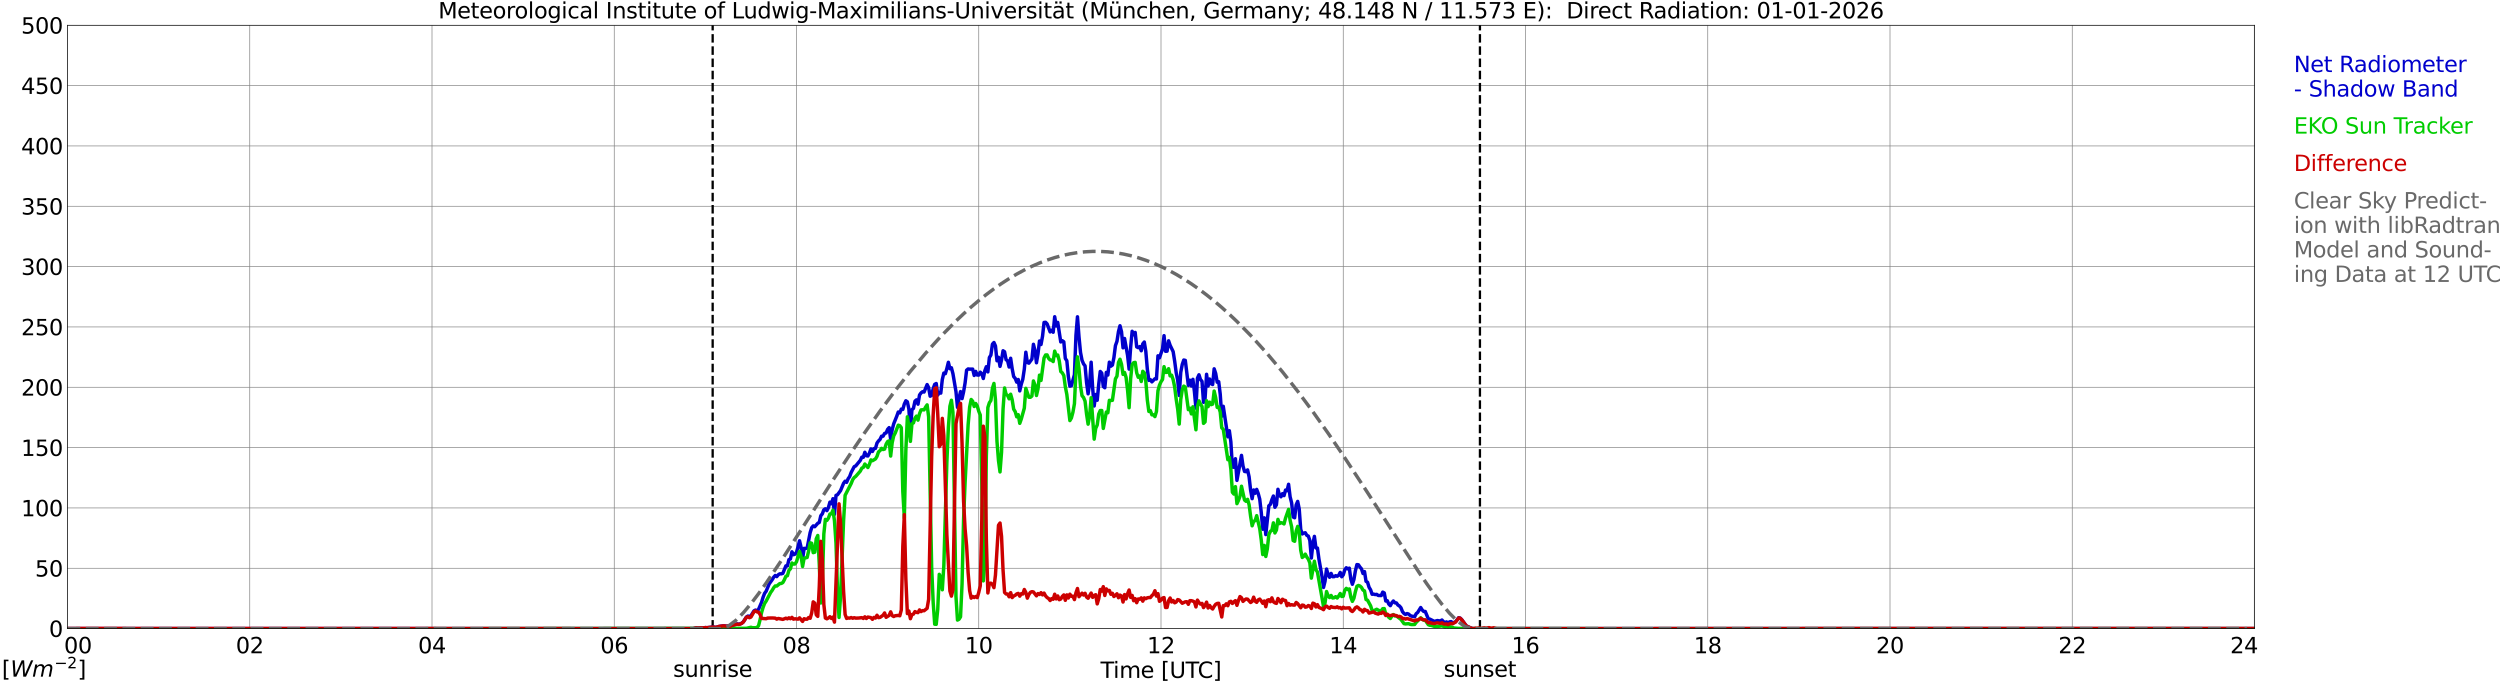 <?xml version="1.0" encoding="utf-8" standalone="no"?>
<!DOCTYPE svg PUBLIC "-//W3C//DTD SVG 1.1//EN"
  "http://www.w3.org/Graphics/SVG/1.1/DTD/svg11.dtd">
<svg xmlns:xlink="http://www.w3.org/1999/xlink" width="1085.4pt" height="296.64pt" viewBox="0 0 1085.4 296.64" xmlns="http://www.w3.org/2000/svg" version="1.1">
 <defs>
  <style type="text/css">*{stroke-linejoin: round; stroke-linecap: butt}</style>
 </defs>
 <g id="figure_1">
  <g id="patch_1">
   <path d="M 0 296.64 
L 1085.4 296.64 
L 1085.4 0 
L 0 0 
z
" style="fill: #ffffff"/>
  </g>
  <g id="axes_1">
   <g id="patch_2">
    <path d="M 29.306 272.909 
L 978.814 272.909 
L 978.814 10.976 
L 29.306 10.976 
z
" style="fill: #ffffff"/>
   </g>
   <g id="patch_3">
    <path d="M 978.814 272.909 
L 978.814 272.909 
L 978.814 10.976 
L 978.814 10.976 
z
" clip-path="url(#pe2644fd364)" style="fill: #d3d3d3; opacity: 0.25; stroke: #d3d3d3; stroke-linejoin: miter"/>
   </g>
   <g id="matplotlib.axis_1">
    <g id="xtick_1">
     <g id="line2d_1">
      <path d="M 29.306 272.909 
L 29.306 10.976 
" clip-path="url(#pe2644fd364)" style="fill: none; stroke: #808080; stroke-width: 0.3; stroke-linecap: square"/>
     </g>
     <g id="line2d_2"/>
     <g id="text_1">
      <!--    00 -->
      <g transform="translate(18.733 283.627) scale(0.095 -0.095)">
       <defs>
        <path id="DejaVuSans-20" transform="scale(0.016)"/>
        <path id="DejaVuSans-30" d="M 2034 4250 
Q 1547 4250 1301 3770 
Q 1056 3291 1056 2328 
Q 1056 1369 1301 889 
Q 1547 409 2034 409 
Q 2525 409 2770 889 
Q 3016 1369 3016 2328 
Q 3016 3291 2770 3770 
Q 2525 4250 2034 4250 
z
M 2034 4750 
Q 2819 4750 3233 4129 
Q 3647 3509 3647 2328 
Q 3647 1150 3233 529 
Q 2819 -91 2034 -91 
Q 1250 -91 836 529 
Q 422 1150 422 2328 
Q 422 3509 836 4129 
Q 1250 4750 2034 4750 
z
" transform="scale(0.016)"/>
       </defs>
       <use xlink:href="#DejaVuSans-20"/>
       <use xlink:href="#DejaVuSans-20" transform="translate(31.787 0)"/>
       <use xlink:href="#DejaVuSans-20" transform="translate(63.574 0)"/>
       <use xlink:href="#DejaVuSans-30" transform="translate(95.361 0)"/>
       <use xlink:href="#DejaVuSans-30" transform="translate(158.984 0)"/>
      </g>
     </g>
    </g>
    <g id="xtick_2">
     <g id="line2d_3">
      <path d="M 108.431 272.909 
L 108.431 10.976 
" clip-path="url(#pe2644fd364)" style="fill: none; stroke: #808080; stroke-width: 0.3; stroke-linecap: square"/>
     </g>
     <g id="line2d_4"/>
     <g id="text_2">
      <!-- 02 -->
      <g transform="translate(102.387 283.627) scale(0.095 -0.095)">
       <defs>
        <path id="DejaVuSans-32" d="M 1228 531 
L 3431 531 
L 3431 0 
L 469 0 
L 469 531 
Q 828 903 1448 1529 
Q 2069 2156 2228 2338 
Q 2531 2678 2651 2914 
Q 2772 3150 2772 3378 
Q 2772 3750 2511 3984 
Q 2250 4219 1831 4219 
Q 1534 4219 1204 4116 
Q 875 4013 500 3803 
L 500 4441 
Q 881 4594 1212 4672 
Q 1544 4750 1819 4750 
Q 2544 4750 2975 4387 
Q 3406 4025 3406 3419 
Q 3406 3131 3298 2873 
Q 3191 2616 2906 2266 
Q 2828 2175 2409 1742 
Q 1991 1309 1228 531 
z
" transform="scale(0.016)"/>
       </defs>
       <use xlink:href="#DejaVuSans-30"/>
       <use xlink:href="#DejaVuSans-32" transform="translate(63.623 0)"/>
      </g>
     </g>
    </g>
    <g id="xtick_3">
     <g id="line2d_5">
      <path d="M 187.557 272.909 
L 187.557 10.976 
" clip-path="url(#pe2644fd364)" style="fill: none; stroke: #808080; stroke-width: 0.3; stroke-linecap: square"/>
     </g>
     <g id="line2d_6"/>
     <g id="text_3">
      <!-- 04 -->
      <g transform="translate(181.513 283.627) scale(0.095 -0.095)">
       <defs>
        <path id="DejaVuSans-34" d="M 2419 4116 
L 825 1625 
L 2419 1625 
L 2419 4116 
z
M 2253 4666 
L 3047 4666 
L 3047 1625 
L 3713 1625 
L 3713 1100 
L 3047 1100 
L 3047 0 
L 2419 0 
L 2419 1100 
L 313 1100 
L 313 1709 
L 2253 4666 
z
" transform="scale(0.016)"/>
       </defs>
       <use xlink:href="#DejaVuSans-30"/>
       <use xlink:href="#DejaVuSans-34" transform="translate(63.623 0)"/>
      </g>
     </g>
    </g>
    <g id="xtick_4">
     <g id="line2d_7">
      <path d="M 266.683 272.909 
L 266.683 10.976 
" clip-path="url(#pe2644fd364)" style="fill: none; stroke: #808080; stroke-width: 0.3; stroke-linecap: square"/>
     </g>
     <g id="line2d_8"/>
     <g id="text_4">
      <!-- 06 -->
      <g transform="translate(260.638 283.627) scale(0.095 -0.095)">
       <defs>
        <path id="DejaVuSans-36" d="M 2113 2584 
Q 1688 2584 1439 2293 
Q 1191 2003 1191 1497 
Q 1191 994 1439 701 
Q 1688 409 2113 409 
Q 2538 409 2786 701 
Q 3034 994 3034 1497 
Q 3034 2003 2786 2293 
Q 2538 2584 2113 2584 
z
M 3366 4563 
L 3366 3988 
Q 3128 4100 2886 4159 
Q 2644 4219 2406 4219 
Q 1781 4219 1451 3797 
Q 1122 3375 1075 2522 
Q 1259 2794 1537 2939 
Q 1816 3084 2150 3084 
Q 2853 3084 3261 2657 
Q 3669 2231 3669 1497 
Q 3669 778 3244 343 
Q 2819 -91 2113 -91 
Q 1303 -91 875 529 
Q 447 1150 447 2328 
Q 447 3434 972 4092 
Q 1497 4750 2381 4750 
Q 2619 4750 2861 4703 
Q 3103 4656 3366 4563 
z
" transform="scale(0.016)"/>
       </defs>
       <use xlink:href="#DejaVuSans-30"/>
       <use xlink:href="#DejaVuSans-36" transform="translate(63.623 0)"/>
      </g>
     </g>
    </g>
    <g id="xtick_5">
     <g id="line2d_9">
      <path d="M 345.808 272.909 
L 345.808 10.976 
" clip-path="url(#pe2644fd364)" style="fill: none; stroke: #808080; stroke-width: 0.3; stroke-linecap: square"/>
     </g>
     <g id="line2d_10"/>
     <g id="text_5">
      <!-- 08 -->
      <g transform="translate(339.764 283.627) scale(0.095 -0.095)">
       <defs>
        <path id="DejaVuSans-38" d="M 2034 2216 
Q 1584 2216 1326 1975 
Q 1069 1734 1069 1313 
Q 1069 891 1326 650 
Q 1584 409 2034 409 
Q 2484 409 2743 651 
Q 3003 894 3003 1313 
Q 3003 1734 2745 1975 
Q 2488 2216 2034 2216 
z
M 1403 2484 
Q 997 2584 770 2862 
Q 544 3141 544 3541 
Q 544 4100 942 4425 
Q 1341 4750 2034 4750 
Q 2731 4750 3128 4425 
Q 3525 4100 3525 3541 
Q 3525 3141 3298 2862 
Q 3072 2584 2669 2484 
Q 3125 2378 3379 2068 
Q 3634 1759 3634 1313 
Q 3634 634 3220 271 
Q 2806 -91 2034 -91 
Q 1263 -91 848 271 
Q 434 634 434 1313 
Q 434 1759 690 2068 
Q 947 2378 1403 2484 
z
M 1172 3481 
Q 1172 3119 1398 2916 
Q 1625 2713 2034 2713 
Q 2441 2713 2670 2916 
Q 2900 3119 2900 3481 
Q 2900 3844 2670 4047 
Q 2441 4250 2034 4250 
Q 1625 4250 1398 4047 
Q 1172 3844 1172 3481 
z
" transform="scale(0.016)"/>
       </defs>
       <use xlink:href="#DejaVuSans-30"/>
       <use xlink:href="#DejaVuSans-38" transform="translate(63.623 0)"/>
      </g>
     </g>
    </g>
    <g id="xtick_6">
     <g id="line2d_11">
      <path d="M 424.934 272.909 
L 424.934 10.976 
" clip-path="url(#pe2644fd364)" style="fill: none; stroke: #808080; stroke-width: 0.3; stroke-linecap: square"/>
     </g>
     <g id="line2d_12"/>
     <g id="text_6">
      <!-- 10 -->
      <g transform="translate(418.89 283.627) scale(0.095 -0.095)">
       <defs>
        <path id="DejaVuSans-31" d="M 794 531 
L 1825 531 
L 1825 4091 
L 703 3866 
L 703 4441 
L 1819 4666 
L 2450 4666 
L 2450 531 
L 3481 531 
L 3481 0 
L 794 0 
L 794 531 
z
" transform="scale(0.016)"/>
       </defs>
       <use xlink:href="#DejaVuSans-31"/>
       <use xlink:href="#DejaVuSans-30" transform="translate(63.623 0)"/>
      </g>
     </g>
    </g>
    <g id="xtick_7">
     <g id="line2d_13">
      <path d="M 504.06 272.909 
L 504.06 10.976 
" clip-path="url(#pe2644fd364)" style="fill: none; stroke: #808080; stroke-width: 0.3; stroke-linecap: square"/>
     </g>
     <g id="line2d_14"/>
     <g id="text_7">
      <!-- 12 -->
      <g transform="translate(498.015 283.627) scale(0.095 -0.095)">
       <use xlink:href="#DejaVuSans-31"/>
       <use xlink:href="#DejaVuSans-32" transform="translate(63.623 0)"/>
      </g>
     </g>
    </g>
    <g id="xtick_8">
     <g id="line2d_15">
      <path d="M 583.185 272.909 
L 583.185 10.976 
" clip-path="url(#pe2644fd364)" style="fill: none; stroke: #808080; stroke-width: 0.3; stroke-linecap: square"/>
     </g>
     <g id="line2d_16"/>
     <g id="text_8">
      <!-- 14 -->
      <g transform="translate(577.141 283.627) scale(0.095 -0.095)">
       <use xlink:href="#DejaVuSans-31"/>
       <use xlink:href="#DejaVuSans-34" transform="translate(63.623 0)"/>
      </g>
     </g>
    </g>
    <g id="xtick_9">
     <g id="line2d_17">
      <path d="M 662.311 272.909 
L 662.311 10.976 
" clip-path="url(#pe2644fd364)" style="fill: none; stroke: #808080; stroke-width: 0.3; stroke-linecap: square"/>
     </g>
     <g id="line2d_18"/>
     <g id="text_9">
      <!-- 16 -->
      <g transform="translate(656.267 283.627) scale(0.095 -0.095)">
       <use xlink:href="#DejaVuSans-31"/>
       <use xlink:href="#DejaVuSans-36" transform="translate(63.623 0)"/>
      </g>
     </g>
    </g>
    <g id="xtick_10">
     <g id="line2d_19">
      <path d="M 741.437 272.909 
L 741.437 10.976 
" clip-path="url(#pe2644fd364)" style="fill: none; stroke: #808080; stroke-width: 0.3; stroke-linecap: square"/>
     </g>
     <g id="line2d_20"/>
     <g id="text_10">
      <!-- 18 -->
      <g transform="translate(735.392 283.627) scale(0.095 -0.095)">
       <use xlink:href="#DejaVuSans-31"/>
       <use xlink:href="#DejaVuSans-38" transform="translate(63.623 0)"/>
      </g>
     </g>
    </g>
    <g id="xtick_11">
     <g id="line2d_21">
      <path d="M 820.562 272.909 
L 820.562 10.976 
" clip-path="url(#pe2644fd364)" style="fill: none; stroke: #808080; stroke-width: 0.3; stroke-linecap: square"/>
     </g>
     <g id="line2d_22"/>
     <g id="text_11">
      <!-- 20 -->
      <g transform="translate(814.518 283.627) scale(0.095 -0.095)">
       <use xlink:href="#DejaVuSans-32"/>
       <use xlink:href="#DejaVuSans-30" transform="translate(63.623 0)"/>
      </g>
     </g>
    </g>
    <g id="xtick_12">
     <g id="line2d_23">
      <path d="M 899.688 272.909 
L 899.688 10.976 
" clip-path="url(#pe2644fd364)" style="fill: none; stroke: #808080; stroke-width: 0.3; stroke-linecap: square"/>
     </g>
     <g id="line2d_24"/>
     <g id="text_12">
      <!-- 22 -->
      <g transform="translate(893.644 283.627) scale(0.095 -0.095)">
       <use xlink:href="#DejaVuSans-32"/>
       <use xlink:href="#DejaVuSans-32" transform="translate(63.623 0)"/>
      </g>
     </g>
    </g>
    <g id="xtick_13">
     <g id="line2d_25">
      <path d="M 978.814 272.909 
L 978.814 10.976 
" clip-path="url(#pe2644fd364)" style="fill: none; stroke: #808080; stroke-width: 0.3; stroke-linecap: square"/>
     </g>
     <g id="line2d_26"/>
     <g id="text_13">
      <!-- 24    -->
      <g transform="translate(968.241 283.627) scale(0.095 -0.095)">
       <use xlink:href="#DejaVuSans-32"/>
       <use xlink:href="#DejaVuSans-34" transform="translate(63.623 0)"/>
       <use xlink:href="#DejaVuSans-20" transform="translate(127.246 0)"/>
       <use xlink:href="#DejaVuSans-20" transform="translate(159.033 0)"/>
       <use xlink:href="#DejaVuSans-20" transform="translate(190.82 0)"/>
      </g>
     </g>
    </g>
    <g id="text_14">
     <!-- Time [UTC] -->
     <g transform="translate(477.806 294.322) scale(0.095 -0.095)">
      <defs>
       <path id="DejaVuSans-54" d="M -19 4666 
L 3928 4666 
L 3928 4134 
L 2272 4134 
L 2272 0 
L 1638 0 
L 1638 4134 
L -19 4134 
L -19 4666 
z
" transform="scale(0.016)"/>
       <path id="DejaVuSans-69" d="M 603 3500 
L 1178 3500 
L 1178 0 
L 603 0 
L 603 3500 
z
M 603 4863 
L 1178 4863 
L 1178 4134 
L 603 4134 
L 603 4863 
z
" transform="scale(0.016)"/>
       <path id="DejaVuSans-6d" d="M 3328 2828 
Q 3544 3216 3844 3400 
Q 4144 3584 4550 3584 
Q 5097 3584 5394 3201 
Q 5691 2819 5691 2113 
L 5691 0 
L 5113 0 
L 5113 2094 
Q 5113 2597 4934 2840 
Q 4756 3084 4391 3084 
Q 3944 3084 3684 2787 
Q 3425 2491 3425 1978 
L 3425 0 
L 2847 0 
L 2847 2094 
Q 2847 2600 2669 2842 
Q 2491 3084 2119 3084 
Q 1678 3084 1418 2786 
Q 1159 2488 1159 1978 
L 1159 0 
L 581 0 
L 581 3500 
L 1159 3500 
L 1159 2956 
Q 1356 3278 1631 3431 
Q 1906 3584 2284 3584 
Q 2666 3584 2933 3390 
Q 3200 3197 3328 2828 
z
" transform="scale(0.016)"/>
       <path id="DejaVuSans-65" d="M 3597 1894 
L 3597 1613 
L 953 1613 
Q 991 1019 1311 708 
Q 1631 397 2203 397 
Q 2534 397 2845 478 
Q 3156 559 3463 722 
L 3463 178 
Q 3153 47 2828 -22 
Q 2503 -91 2169 -91 
Q 1331 -91 842 396 
Q 353 884 353 1716 
Q 353 2575 817 3079 
Q 1281 3584 2069 3584 
Q 2775 3584 3186 3129 
Q 3597 2675 3597 1894 
z
M 3022 2063 
Q 3016 2534 2758 2815 
Q 2500 3097 2075 3097 
Q 1594 3097 1305 2825 
Q 1016 2553 972 2059 
L 3022 2063 
z
" transform="scale(0.016)"/>
       <path id="DejaVuSans-5b" d="M 550 4863 
L 1875 4863 
L 1875 4416 
L 1125 4416 
L 1125 -397 
L 1875 -397 
L 1875 -844 
L 550 -844 
L 550 4863 
z
" transform="scale(0.016)"/>
       <path id="DejaVuSans-55" d="M 556 4666 
L 1191 4666 
L 1191 1831 
Q 1191 1081 1462 751 
Q 1734 422 2344 422 
Q 2950 422 3222 751 
Q 3494 1081 3494 1831 
L 3494 4666 
L 4128 4666 
L 4128 1753 
Q 4128 841 3676 375 
Q 3225 -91 2344 -91 
Q 1459 -91 1007 375 
Q 556 841 556 1753 
L 556 4666 
z
" transform="scale(0.016)"/>
       <path id="DejaVuSans-43" d="M 4122 4306 
L 4122 3641 
Q 3803 3938 3442 4084 
Q 3081 4231 2675 4231 
Q 1875 4231 1450 3742 
Q 1025 3253 1025 2328 
Q 1025 1406 1450 917 
Q 1875 428 2675 428 
Q 3081 428 3442 575 
Q 3803 722 4122 1019 
L 4122 359 
Q 3791 134 3420 21 
Q 3050 -91 2638 -91 
Q 1578 -91 968 557 
Q 359 1206 359 2328 
Q 359 3453 968 4101 
Q 1578 4750 2638 4750 
Q 3056 4750 3426 4639 
Q 3797 4528 4122 4306 
z
" transform="scale(0.016)"/>
       <path id="DejaVuSans-5d" d="M 1947 4863 
L 1947 -844 
L 622 -844 
L 622 -397 
L 1369 -397 
L 1369 4416 
L 622 4416 
L 622 4863 
L 1947 4863 
z
" transform="scale(0.016)"/>
      </defs>
      <use xlink:href="#DejaVuSans-54"/>
      <use xlink:href="#DejaVuSans-69" transform="translate(57.959 0)"/>
      <use xlink:href="#DejaVuSans-6d" transform="translate(85.742 0)"/>
      <use xlink:href="#DejaVuSans-65" transform="translate(183.154 0)"/>
      <use xlink:href="#DejaVuSans-20" transform="translate(244.678 0)"/>
      <use xlink:href="#DejaVuSans-5b" transform="translate(276.465 0)"/>
      <use xlink:href="#DejaVuSans-55" transform="translate(315.479 0)"/>
      <use xlink:href="#DejaVuSans-54" transform="translate(388.672 0)"/>
      <use xlink:href="#DejaVuSans-43" transform="translate(443.881 0)"/>
      <use xlink:href="#DejaVuSans-5d" transform="translate(513.705 0)"/>
     </g>
    </g>
   </g>
   <g id="matplotlib.axis_2">
    <g id="ytick_1">
     <g id="line2d_27">
      <path d="M 29.306 272.909 
L 978.814 272.909 
" clip-path="url(#pe2644fd364)" style="fill: none; stroke: #808080; stroke-width: 0.3; stroke-linecap: square"/>
     </g>
     <g id="line2d_28"/>
     <g id="text_15">
      <!-- 0 -->
      <g transform="translate(21.261 276.518) scale(0.095 -0.095)">
       <use xlink:href="#DejaVuSans-30"/>
      </g>
     </g>
    </g>
    <g id="ytick_2">
     <g id="line2d_29">
      <path d="M 29.306 246.715 
L 978.814 246.715 
" clip-path="url(#pe2644fd364)" style="fill: none; stroke: #808080; stroke-width: 0.3; stroke-linecap: square"/>
     </g>
     <g id="line2d_30"/>
     <g id="text_16">
      <!-- 50 -->
      <g transform="translate(15.217 250.325) scale(0.095 -0.095)">
       <defs>
        <path id="DejaVuSans-35" d="M 691 4666 
L 3169 4666 
L 3169 4134 
L 1269 4134 
L 1269 2991 
Q 1406 3038 1543 3061 
Q 1681 3084 1819 3084 
Q 2600 3084 3056 2656 
Q 3513 2228 3513 1497 
Q 3513 744 3044 326 
Q 2575 -91 1722 -91 
Q 1428 -91 1123 -41 
Q 819 9 494 109 
L 494 744 
Q 775 591 1075 516 
Q 1375 441 1709 441 
Q 2250 441 2565 725 
Q 2881 1009 2881 1497 
Q 2881 1984 2565 2268 
Q 2250 2553 1709 2553 
Q 1456 2553 1204 2497 
Q 953 2441 691 2322 
L 691 4666 
z
" transform="scale(0.016)"/>
       </defs>
       <use xlink:href="#DejaVuSans-35"/>
       <use xlink:href="#DejaVuSans-30" transform="translate(63.623 0)"/>
      </g>
     </g>
    </g>
    <g id="ytick_3">
     <g id="line2d_31">
      <path d="M 29.306 220.522 
L 978.814 220.522 
" clip-path="url(#pe2644fd364)" style="fill: none; stroke: #808080; stroke-width: 0.3; stroke-linecap: square"/>
     </g>
     <g id="line2d_32"/>
     <g id="text_17">
      <!-- 100 -->
      <g transform="translate(9.173 224.131) scale(0.095 -0.095)">
       <use xlink:href="#DejaVuSans-31"/>
       <use xlink:href="#DejaVuSans-30" transform="translate(63.623 0)"/>
       <use xlink:href="#DejaVuSans-30" transform="translate(127.246 0)"/>
      </g>
     </g>
    </g>
    <g id="ytick_4">
     <g id="line2d_33">
      <path d="M 29.306 194.329 
L 978.814 194.329 
" clip-path="url(#pe2644fd364)" style="fill: none; stroke: #808080; stroke-width: 0.3; stroke-linecap: square"/>
     </g>
     <g id="line2d_34"/>
     <g id="text_18">
      <!-- 150 -->
      <g transform="translate(9.173 197.938) scale(0.095 -0.095)">
       <use xlink:href="#DejaVuSans-31"/>
       <use xlink:href="#DejaVuSans-35" transform="translate(63.623 0)"/>
       <use xlink:href="#DejaVuSans-30" transform="translate(127.246 0)"/>
      </g>
     </g>
    </g>
    <g id="ytick_5">
     <g id="line2d_35">
      <path d="M 29.306 168.136 
L 978.814 168.136 
" clip-path="url(#pe2644fd364)" style="fill: none; stroke: #808080; stroke-width: 0.3; stroke-linecap: square"/>
     </g>
     <g id="line2d_36"/>
     <g id="text_19">
      <!-- 200 -->
      <g transform="translate(9.173 171.745) scale(0.095 -0.095)">
       <use xlink:href="#DejaVuSans-32"/>
       <use xlink:href="#DejaVuSans-30" transform="translate(63.623 0)"/>
       <use xlink:href="#DejaVuSans-30" transform="translate(127.246 0)"/>
      </g>
     </g>
    </g>
    <g id="ytick_6">
     <g id="line2d_37">
      <path d="M 29.306 141.942 
L 978.814 141.942 
" clip-path="url(#pe2644fd364)" style="fill: none; stroke: #808080; stroke-width: 0.3; stroke-linecap: square"/>
     </g>
     <g id="line2d_38"/>
     <g id="text_20">
      <!-- 250 -->
      <g transform="translate(9.173 145.551) scale(0.095 -0.095)">
       <use xlink:href="#DejaVuSans-32"/>
       <use xlink:href="#DejaVuSans-35" transform="translate(63.623 0)"/>
       <use xlink:href="#DejaVuSans-30" transform="translate(127.246 0)"/>
      </g>
     </g>
    </g>
    <g id="ytick_7">
     <g id="line2d_39">
      <path d="M 29.306 115.749 
L 978.814 115.749 
" clip-path="url(#pe2644fd364)" style="fill: none; stroke: #808080; stroke-width: 0.3; stroke-linecap: square"/>
     </g>
     <g id="line2d_40"/>
     <g id="text_21">
      <!-- 300 -->
      <g transform="translate(9.173 119.358) scale(0.095 -0.095)">
       <defs>
        <path id="DejaVuSans-33" d="M 2597 2516 
Q 3050 2419 3304 2112 
Q 3559 1806 3559 1356 
Q 3559 666 3084 287 
Q 2609 -91 1734 -91 
Q 1441 -91 1130 -33 
Q 819 25 488 141 
L 488 750 
Q 750 597 1062 519 
Q 1375 441 1716 441 
Q 2309 441 2620 675 
Q 2931 909 2931 1356 
Q 2931 1769 2642 2001 
Q 2353 2234 1838 2234 
L 1294 2234 
L 1294 2753 
L 1863 2753 
Q 2328 2753 2575 2939 
Q 2822 3125 2822 3475 
Q 2822 3834 2567 4026 
Q 2313 4219 1838 4219 
Q 1578 4219 1281 4162 
Q 984 4106 628 3988 
L 628 4550 
Q 988 4650 1302 4700 
Q 1616 4750 1894 4750 
Q 2613 4750 3031 4423 
Q 3450 4097 3450 3541 
Q 3450 3153 3228 2886 
Q 3006 2619 2597 2516 
z
" transform="scale(0.016)"/>
       </defs>
       <use xlink:href="#DejaVuSans-33"/>
       <use xlink:href="#DejaVuSans-30" transform="translate(63.623 0)"/>
       <use xlink:href="#DejaVuSans-30" transform="translate(127.246 0)"/>
      </g>
     </g>
    </g>
    <g id="ytick_8">
     <g id="line2d_41">
      <path d="M 29.306 89.556 
L 978.814 89.556 
" clip-path="url(#pe2644fd364)" style="fill: none; stroke: #808080; stroke-width: 0.3; stroke-linecap: square"/>
     </g>
     <g id="line2d_42"/>
     <g id="text_22">
      <!-- 350 -->
      <g transform="translate(9.173 93.165) scale(0.095 -0.095)">
       <use xlink:href="#DejaVuSans-33"/>
       <use xlink:href="#DejaVuSans-35" transform="translate(63.623 0)"/>
       <use xlink:href="#DejaVuSans-30" transform="translate(127.246 0)"/>
      </g>
     </g>
    </g>
    <g id="ytick_9">
     <g id="line2d_43">
      <path d="M 29.306 63.362 
L 978.814 63.362 
" clip-path="url(#pe2644fd364)" style="fill: none; stroke: #808080; stroke-width: 0.3; stroke-linecap: square"/>
     </g>
     <g id="line2d_44"/>
     <g id="text_23">
      <!-- 400 -->
      <g transform="translate(9.173 66.972) scale(0.095 -0.095)">
       <use xlink:href="#DejaVuSans-34"/>
       <use xlink:href="#DejaVuSans-30" transform="translate(63.623 0)"/>
       <use xlink:href="#DejaVuSans-30" transform="translate(127.246 0)"/>
      </g>
     </g>
    </g>
    <g id="ytick_10">
     <g id="line2d_45">
      <path d="M 29.306 37.169 
L 978.814 37.169 
" clip-path="url(#pe2644fd364)" style="fill: none; stroke: #808080; stroke-width: 0.3; stroke-linecap: square"/>
     </g>
     <g id="line2d_46"/>
     <g id="text_24">
      <!-- 450 -->
      <g transform="translate(9.173 40.778) scale(0.095 -0.095)">
       <use xlink:href="#DejaVuSans-34"/>
       <use xlink:href="#DejaVuSans-35" transform="translate(63.623 0)"/>
       <use xlink:href="#DejaVuSans-30" transform="translate(127.246 0)"/>
      </g>
     </g>
    </g>
    <g id="ytick_11">
     <g id="line2d_47">
      <path d="M 29.306 10.976 
L 978.814 10.976 
" clip-path="url(#pe2644fd364)" style="fill: none; stroke: #808080; stroke-width: 0.3; stroke-linecap: square"/>
     </g>
     <g id="line2d_48"/>
     <g id="text_25">
      <!-- 500 -->
      <g transform="translate(9.173 14.585) scale(0.095 -0.095)">
       <use xlink:href="#DejaVuSans-35"/>
       <use xlink:href="#DejaVuSans-30" transform="translate(63.623 0)"/>
       <use xlink:href="#DejaVuSans-30" transform="translate(127.246 0)"/>
      </g>
     </g>
    </g>
   </g>
   <g id="line2d_49">
    <path d="M 309.411 272.909 
L 309.411 10.976 
" clip-path="url(#pe2644fd364)" style="fill: none; stroke-dasharray: 3.7,1.6; stroke-dashoffset: 0; stroke: #000000"/>
   </g>
   <g id="line2d_50">
    <path d="M 642.53 272.909 
L 642.53 10.976 
" clip-path="url(#pe2644fd364)" style="fill: none; stroke-dasharray: 3.7,1.6; stroke-dashoffset: 0; stroke: #000000"/>
   </g>
   <g id="line2d_51">
    <path d="M 29.306 272.909 
L 300.971 272.909 
L 302.289 272.579 
L 302.949 272.678 
L 304.267 272.584 
L 305.586 272.589 
L 306.246 272.469 
L 306.905 272.526 
L 309.543 272.233 
L 310.861 272.38 
L 312.18 271.976 
L 314.158 271.704 
L 315.477 271.861 
L 316.136 271.814 
L 316.796 271.971 
L 318.114 271.442 
L 320.093 270.871 
L 320.752 271.002 
L 321.411 270.85 
L 322.071 270.541 
L 322.73 269.98 
L 324.049 267.901 
L 324.708 267.471 
L 325.368 267.607 
L 326.027 267.345 
L 327.346 265.213 
L 328.005 264.867 
L 328.665 265.156 
L 329.324 264.564 
L 330.643 261.509 
L 331.302 259.294 
L 331.961 257.596 
L 332.621 256.695 
L 333.94 253.505 
L 335.258 251.677 
L 335.918 250.561 
L 336.577 249.859 
L 337.236 250.335 
L 337.896 249.534 
L 338.555 249.115 
L 339.215 249.146 
L 339.874 248.931 
L 341.193 245.683 
L 341.852 245.715 
L 342.512 242.975 
L 343.171 242.671 
L 343.83 239.565 
L 344.49 240.822 
L 345.149 240.602 
L 345.808 239.753 
L 346.468 237.469 
L 347.127 234.777 
L 347.787 237.6 
L 348.446 242.823 
L 349.105 238.077 
L 349.765 238.119 
L 350.424 237.946 
L 351.743 231.204 
L 352.402 229.114 
L 353.062 228.333 
L 353.721 228.679 
L 355.04 227.186 
L 355.699 226.809 
L 356.359 223.912 
L 357.018 223.089 
L 357.677 221.324 
L 358.337 220.905 
L 358.996 221.696 
L 359.655 220.375 
L 360.315 218.013 
L 360.974 218.689 
L 361.634 216.515 
L 362.293 223.278 
L 362.952 215.09 
L 363.612 214.796 
L 364.93 213.005 
L 366.249 209.814 
L 366.909 208.919 
L 367.568 209.406 
L 368.227 207.855 
L 368.887 206.912 
L 369.546 205.121 
L 370.865 202.595 
L 371.524 202.286 
L 373.502 199.866 
L 374.162 198.488 
L 374.821 198.53 
L 375.481 196.361 
L 376.14 197.86 
L 376.799 197.97 
L 377.459 196.754 
L 378.118 194.91 
L 378.777 196 
L 379.437 194.764 
L 380.096 194.669 
L 380.756 192.349 
L 381.415 191.437 
L 382.074 190.767 
L 382.734 189.389 
L 383.393 189.373 
L 384.053 188.179 
L 384.712 187.969 
L 385.371 186.408 
L 386.031 185.664 
L 386.69 190.73 
L 387.349 186.56 
L 388.009 184.014 
L 389.328 180.729 
L 389.987 178.88 
L 390.646 179.252 
L 391.306 177.612 
L 391.965 177.743 
L 392.624 175.396 
L 393.284 173.998 
L 393.943 174.459 
L 394.603 177.628 
L 395.262 187.325 
L 395.921 177.874 
L 396.581 177.314 
L 397.24 174.165 
L 397.899 173.605 
L 398.559 175.475 
L 399.218 171.504 
L 399.878 170.587 
L 400.537 170.079 
L 401.196 170.205 
L 402.515 166.973 
L 403.175 168.282 
L 403.834 172.012 
L 404.493 171.677 
L 405.153 168.748 
L 405.812 166.873 
L 406.471 166.512 
L 407.131 171.514 
L 407.79 170.399 
L 408.45 170.676 
L 409.109 164.793 
L 409.768 161.97 
L 410.428 162.242 
L 411.087 159.995 
L 411.746 157.297 
L 412.406 160.073 
L 413.065 159.675 
L 413.725 162.232 
L 415.043 170.021 
L 415.703 176.863 
L 416.362 172.861 
L 417.022 170.021 
L 417.681 173.06 
L 418.34 170.168 
L 419 166.26 
L 419.659 160.733 
L 420.318 160.173 
L 420.978 160.272 
L 422.297 160.251 
L 422.956 163.007 
L 423.615 161.252 
L 424.275 162.824 
L 424.934 162.834 
L 425.593 161.592 
L 426.253 162.242 
L 426.912 164.327 
L 427.572 160.969 
L 428.231 159.214 
L 428.89 161.461 
L 429.55 155.227 
L 430.209 154.159 
L 430.869 149.434 
L 431.528 148.705 
L 432.187 150.204 
L 432.847 156.626 
L 433.506 155.117 
L 434.165 159.057 
L 434.825 156.265 
L 435.484 152.283 
L 436.144 152.739 
L 436.803 156.16 
L 437.462 156.658 
L 438.122 159.345 
L 438.781 155.547 
L 439.44 160.068 
L 440.1 163.494 
L 440.759 164.264 
L 441.419 165.914 
L 442.078 164.767 
L 442.737 169.707 
L 443.397 166.789 
L 444.056 164.652 
L 444.716 160.241 
L 445.375 152.922 
L 446.034 157.381 
L 446.694 157.669 
L 448.012 155.888 
L 448.672 149.486 
L 449.331 152.121 
L 449.991 157.496 
L 450.65 153.635 
L 451.309 148.056 
L 451.969 149.57 
L 452.628 145.96 
L 453.287 140.004 
L 453.947 139.925 
L 454.606 140.612 
L 455.925 144.095 
L 456.584 143.357 
L 457.244 144.247 
L 457.903 137.521 
L 458.563 141.507 
L 459.222 139.973 
L 460.541 148.454 
L 461.2 147.914 
L 461.859 148.412 
L 462.519 155.641 
L 463.178 156.621 
L 463.838 163.442 
L 464.497 167.664 
L 465.156 167.455 
L 466.475 162.693 
L 467.134 145.599 
L 467.794 137.542 
L 468.453 146.212 
L 469.113 152.991 
L 469.772 156.422 
L 470.431 157.988 
L 471.091 158.842 
L 471.75 166.155 
L 472.409 170.975 
L 473.069 166.438 
L 473.728 157.265 
L 474.388 168.507 
L 475.047 176.266 
L 475.706 171.274 
L 476.366 173.772 
L 477.025 166.826 
L 477.685 161.278 
L 478.344 161.996 
L 479.003 167.8 
L 479.663 168.345 
L 480.322 161.666 
L 480.981 162.829 
L 481.641 157.244 
L 482.3 158.984 
L 482.96 158.491 
L 483.619 155.238 
L 484.278 150.041 
L 484.938 148.202 
L 485.597 143.964 
L 486.256 141.429 
L 486.916 144.012 
L 487.575 151.005 
L 488.235 146.961 
L 489.553 154.332 
L 490.213 160.257 
L 490.872 150.864 
L 491.532 143.833 
L 492.191 145.353 
L 492.85 144.331 
L 493.51 150.602 
L 494.169 150.942 
L 494.828 150.476 
L 495.488 152.283 
L 496.147 149.297 
L 496.807 148.491 
L 497.466 152.582 
L 498.125 160.319 
L 498.785 165.15 
L 499.444 164.825 
L 500.103 165.789 
L 501.422 164.432 
L 502.082 164.531 
L 502.741 154.478 
L 503.4 155.348 
L 504.719 151.482 
L 505.379 145.74 
L 506.038 152.524 
L 506.697 152.461 
L 507.357 147.967 
L 508.016 149.905 
L 509.335 152.666 
L 509.994 156.815 
L 510.654 161.807 
L 511.313 165.123 
L 511.972 171.698 
L 512.632 161.661 
L 513.291 158.208 
L 513.95 156.312 
L 514.61 156.469 
L 515.929 167.313 
L 516.588 165.076 
L 517.247 167.58 
L 517.907 164.689 
L 518.566 170.011 
L 519.226 177.183 
L 519.885 164.175 
L 520.544 162.719 
L 521.204 164.809 
L 521.863 165.542 
L 522.522 174.684 
L 523.182 173.138 
L 523.841 162.504 
L 524.501 167.596 
L 525.16 164.552 
L 525.819 166.611 
L 526.479 166.941 
L 527.138 160.131 
L 527.797 162.116 
L 528.457 165.941 
L 529.116 165.726 
L 529.776 171.148 
L 530.435 180.708 
L 531.094 176.407 
L 533.073 189.645 
L 533.732 186.995 
L 534.391 191.861 
L 535.051 202.805 
L 535.71 202.868 
L 536.369 199.164 
L 537.029 208.562 
L 539.007 197.713 
L 539.666 202.36 
L 540.326 204.675 
L 540.985 204.79 
L 541.644 204.02 
L 542.304 207.001 
L 542.963 212.8 
L 543.623 216.499 
L 544.282 212.727 
L 544.941 214.152 
L 545.601 212.481 
L 546.26 214.241 
L 546.919 216.698 
L 547.579 222.408 
L 548.238 229.784 
L 548.898 224.823 
L 549.557 232.089 
L 550.876 219.605 
L 551.535 218.998 
L 552.195 216.939 
L 552.854 215.352 
L 553.513 220.234 
L 554.173 219.171 
L 554.832 212.434 
L 555.491 215.027 
L 556.151 215.687 
L 556.81 214.33 
L 557.47 215.168 
L 558.129 212.758 
L 558.788 213.052 
L 559.448 210.26 
L 560.107 215.666 
L 560.766 218.311 
L 561.426 224.446 
L 562.085 224.792 
L 562.745 219.202 
L 563.404 217.693 
L 564.063 220.941 
L 564.723 229.857 
L 565.382 231.822 
L 566.042 231.44 
L 566.701 231.298 
L 567.36 232.43 
L 568.02 232.749 
L 568.679 234.63 
L 569.338 242.273 
L 569.998 236.139 
L 570.657 232.88 
L 571.317 237.894 
L 571.976 237.946 
L 572.635 242.75 
L 573.954 250.236 
L 574.613 255.04 
L 575.273 252.347 
L 575.932 247.066 
L 576.592 249.461 
L 577.251 250.624 
L 577.91 248.958 
L 578.57 250.372 
L 579.229 250.383 
L 579.889 249.927 
L 580.548 250.173 
L 581.207 249.775 
L 581.867 248.523 
L 582.526 250.404 
L 583.185 249.586 
L 583.845 247.417 
L 584.504 246.501 
L 585.164 246.993 
L 585.823 246.679 
L 586.482 251.483 
L 587.142 253.662 
L 587.801 251.65 
L 588.46 247.826 
L 589.12 245.118 
L 589.779 245.212 
L 590.439 246.207 
L 591.098 246.967 
L 591.757 248.979 
L 592.417 248.172 
L 593.076 252.384 
L 593.736 252.798 
L 594.395 254.966 
L 595.054 256.077 
L 595.714 258 
L 596.373 257.937 
L 597.032 258.136 
L 597.692 258.047 
L 598.351 258.523 
L 599.67 258.565 
L 600.329 257.083 
L 600.989 257.439 
L 601.648 260.938 
L 602.307 260.818 
L 602.967 262.274 
L 603.626 262.945 
L 604.286 261.698 
L 604.945 260.933 
L 605.604 261.719 
L 606.264 261.771 
L 606.923 262.693 
L 607.582 263.086 
L 608.242 263.862 
L 608.901 265.564 
L 609.561 266.345 
L 610.22 266.769 
L 610.879 266.387 
L 611.539 266.596 
L 612.198 267.188 
L 612.858 267.529 
L 613.517 267.581 
L 614.176 267.796 
L 614.836 266.455 
L 615.495 265.905 
L 616.814 263.767 
L 617.473 264.836 
L 618.133 265.475 
L 618.792 265.486 
L 620.111 268.681 
L 620.77 268.791 
L 622.748 269.787 
L 624.067 269.42 
L 624.726 269.54 
L 625.386 269.546 
L 626.045 269.189 
L 626.705 269.923 
L 627.364 270.258 
L 628.023 270.012 
L 628.683 270.462 
L 629.342 269.991 
L 630.001 269.876 
L 630.661 270.321 
L 631.32 270.258 
L 631.98 269.902 
L 633.298 268.189 
L 633.958 268.351 
L 634.617 269.016 
L 636.595 271.735 
L 638.573 272.657 
L 639.233 272.867 
L 639.892 272.904 
L 640.552 273.118 
L 641.211 273.029 
L 641.87 273.165 
L 642.53 273.139 
L 643.189 272.972 
L 643.848 273.176 
L 644.508 273.228 
L 645.167 273.087 
L 646.486 273.333 
L 647.145 273.139 
L 647.805 273.103 
L 648.464 273.281 
L 649.783 272.909 
L 978.154 272.909 
L 978.154 272.909 
" clip-path="url(#pe2644fd364)" style="fill: none; stroke: #0000cc; stroke-width: 1.5; stroke-linecap: square"/>
   </g>
   <g id="line2d_52">
    <path d="M 28.646 272.98 
L 32.603 272.981 
L 37.218 272.984 
L 119.641 272.976 
L 124.916 272.958 
L 135.466 272.955 
L 144.697 272.957 
L 152.61 272.958 
L 173.051 272.97 
L 191.513 272.944 
L 324.049 272.798 
L 326.027 272.34 
L 326.686 272.528 
L 328.005 272.532 
L 328.665 272.416 
L 329.324 271.67 
L 329.983 269.091 
L 330.643 265.944 
L 331.302 263.685 
L 331.961 261.977 
L 332.621 260.982 
L 334.599 257.198 
L 335.258 256.29 
L 335.918 255.153 
L 336.577 254.394 
L 337.236 254.438 
L 338.555 253.367 
L 339.215 253.305 
L 339.874 252.926 
L 340.533 251.713 
L 341.193 250.204 
L 341.852 249.955 
L 342.512 247.648 
L 343.171 246.958 
L 343.83 244.433 
L 344.49 244.915 
L 345.149 244.858 
L 345.808 243.897 
L 347.127 239.439 
L 347.787 241.465 
L 348.446 245.937 
L 349.105 242.363 
L 350.424 242.028 
L 351.083 239.214 
L 351.743 235.67 
L 352.402 235.869 
L 353.062 239.936 
L 353.721 239.745 
L 354.38 233.917 
L 355.04 232.488 
L 355.699 245.109 
L 356.359 261.794 
L 357.018 252.935 
L 357.677 231.806 
L 358.337 225.495 
L 358.996 225.943 
L 359.655 224.988 
L 360.315 223.162 
L 360.974 223.091 
L 361.634 221.505 
L 362.293 226.09 
L 362.952 235.838 
L 363.612 256.31 
L 364.271 268.071 
L 364.93 259.026 
L 366.249 226.056 
L 366.909 215.056 
L 369.546 209.92 
L 370.206 208.259 
L 370.865 207.331 
L 371.524 206.827 
L 373.502 204.546 
L 374.162 203.243 
L 374.821 202.932 
L 375.481 201.467 
L 376.799 202.977 
L 377.459 201.629 
L 378.118 199.675 
L 378.777 200.026 
L 380.096 199.243 
L 380.756 198.137 
L 381.415 196.191 
L 382.074 195.633 
L 382.734 194.654 
L 383.393 195.164 
L 384.053 194.966 
L 384.712 192.864 
L 385.371 191.702 
L 386.031 191.397 
L 386.69 197.997 
L 387.349 192.196 
L 388.009 189.256 
L 388.668 187.993 
L 389.987 184.599 
L 390.646 184.812 
L 391.306 185.682 
L 391.965 213.447 
L 392.624 224.881 
L 393.284 195.543 
L 393.943 180.967 
L 394.603 185.252 
L 395.262 191.622 
L 395.921 183.965 
L 396.581 183.602 
L 397.24 181.553 
L 397.899 180.66 
L 398.559 182.404 
L 399.218 179.619 
L 399.878 177.968 
L 400.537 177.891 
L 401.196 177.957 
L 401.856 176.737 
L 402.515 175.781 
L 403.175 180.978 
L 404.493 246.464 
L 405.153 261.629 
L 405.812 271.001 
L 406.471 271.051 
L 407.131 264.523 
L 407.79 249.361 
L 408.45 250.719 
L 409.109 256.057 
L 409.768 245.692 
L 411.087 200.738 
L 411.746 185.572 
L 412.406 176.394 
L 413.065 173.773 
L 413.725 179.027 
L 415.043 258.963 
L 415.703 269.212 
L 416.362 268.855 
L 417.022 267.811 
L 417.681 253.628 
L 418.34 225.632 
L 419 209.579 
L 420.318 184.448 
L 420.978 176.777 
L 421.637 173.441 
L 422.297 174.2 
L 422.956 176.493 
L 423.615 175.179 
L 424.275 176.266 
L 424.934 178.541 
L 425.593 180.18 
L 426.253 209.216 
L 426.912 252.199 
L 427.572 244.423 
L 428.231 198.013 
L 428.89 176.931 
L 429.55 174.852 
L 430.209 173.875 
L 430.869 168.625 
L 431.528 166.48 
L 432.187 173.475 
L 432.847 191.59 
L 433.506 199.997 
L 434.165 204.888 
L 434.825 196.345 
L 435.484 177.63 
L 436.144 168.437 
L 436.803 171.195 
L 437.462 171.661 
L 438.122 173.159 
L 438.781 171.152 
L 439.44 173.53 
L 440.1 177.648 
L 440.759 178.719 
L 441.419 180.962 
L 442.078 180.044 
L 442.737 183.793 
L 443.397 181.93 
L 444.716 177.21 
L 445.375 168.606 
L 446.694 172.466 
L 447.353 172.481 
L 448.012 171.927 
L 448.672 165.388 
L 449.331 167.134 
L 449.991 171.71 
L 450.65 168.837 
L 451.309 162.875 
L 451.969 165.167 
L 453.287 155.413 
L 453.947 154.117 
L 454.606 154.085 
L 455.266 155.576 
L 455.925 156.281 
L 456.584 156.373 
L 457.244 156.974 
L 457.903 152.441 
L 458.563 154.392 
L 459.222 154.142 
L 459.881 156.606 
L 460.541 161.285 
L 461.2 161.876 
L 461.859 163.028 
L 462.519 167.916 
L 463.178 171.253 
L 464.497 182.598 
L 465.156 181.468 
L 465.816 178.991 
L 466.475 175.287 
L 467.134 161.127 
L 467.794 154.945 
L 468.453 160.064 
L 469.113 167.568 
L 469.772 171.8 
L 470.431 172.555 
L 471.091 174.169 
L 471.75 179.834 
L 472.409 184.152 
L 473.069 180.669 
L 473.728 172.682 
L 475.047 190.654 
L 475.706 185.981 
L 476.366 184.505 
L 477.025 179.775 
L 477.685 178.248 
L 478.344 178.237 
L 479.003 186.002 
L 480.322 178.901 
L 480.981 179.211 
L 481.641 173.813 
L 482.3 173.876 
L 482.96 173.806 
L 484.278 164.475 
L 484.938 163.314 
L 485.597 157.368 
L 486.256 155.969 
L 486.916 158.128 
L 487.575 162.542 
L 488.235 161.731 
L 488.894 163.849 
L 489.553 169.457 
L 490.213 177.002 
L 490.872 164.404 
L 491.532 158.228 
L 492.191 157.461 
L 492.85 157.333 
L 493.51 161.852 
L 494.169 163.792 
L 494.828 163.225 
L 495.488 165.624 
L 496.147 161.204 
L 496.807 161.832 
L 497.466 165.565 
L 498.125 173.689 
L 498.785 178.627 
L 499.444 178.289 
L 500.103 180.097 
L 500.763 180.088 
L 501.422 180.87 
L 502.082 178.636 
L 502.741 169.653 
L 503.4 167.194 
L 504.06 165.754 
L 504.719 164.736 
L 505.379 159.198 
L 506.038 161.684 
L 506.697 161.647 
L 507.357 160.072 
L 508.016 163.181 
L 508.675 162.902 
L 509.335 164.855 
L 509.994 168.014 
L 510.654 173.33 
L 511.313 177.71 
L 511.972 184.113 
L 512.632 173.422 
L 513.291 169.206 
L 513.95 167.64 
L 514.61 168.094 
L 515.929 177.858 
L 516.588 177.205 
L 517.247 179.697 
L 517.907 176.608 
L 519.226 186.59 
L 519.885 176.533 
L 520.544 174.034 
L 521.204 175.435 
L 521.863 176.476 
L 522.522 183.807 
L 523.182 183.165 
L 523.841 173.985 
L 524.501 176.542 
L 525.16 174.599 
L 525.819 175.685 
L 526.479 175.443 
L 527.138 169.786 
L 527.797 172.653 
L 528.457 176.862 
L 529.116 176.707 
L 529.776 178.905 
L 530.435 185.758 
L 531.094 186.366 
L 533.073 199.578 
L 533.732 198.587 
L 534.391 203.696 
L 535.051 213.72 
L 535.71 214.504 
L 536.369 211.285 
L 537.029 218.661 
L 537.688 217.262 
L 538.348 215.447 
L 539.007 211.103 
L 540.326 217.103 
L 540.985 217.644 
L 541.644 216.791 
L 542.304 219.121 
L 542.963 224.138 
L 543.623 228.283 
L 544.282 226.369 
L 544.941 226.038 
L 545.601 223.881 
L 546.919 229.499 
L 547.579 234.428 
L 548.238 240.772 
L 548.898 236.8 
L 549.557 241.597 
L 550.216 238.316 
L 550.876 232.143 
L 551.535 230.682 
L 552.195 230.278 
L 552.854 227.005 
L 553.513 231.393 
L 554.173 230.119 
L 554.832 225.496 
L 555.491 227.325 
L 556.151 226.934 
L 556.81 227.079 
L 557.47 227.469 
L 558.129 224.934 
L 559.448 221.159 
L 560.107 225.846 
L 560.766 228.69 
L 561.426 234.668 
L 562.085 234.996 
L 562.745 230.545 
L 563.404 228.537 
L 564.063 230.786 
L 564.723 238.906 
L 565.382 242.028 
L 566.042 241.519 
L 566.701 240.584 
L 567.36 241.852 
L 568.02 242.762 
L 568.679 244.392 
L 569.338 251 
L 570.657 243.665 
L 571.317 247.283 
L 571.976 248.341 
L 574.613 263.263 
L 575.273 261.762 
L 575.932 256.83 
L 576.592 258.649 
L 577.251 259.441 
L 577.91 258.528 
L 578.57 259.617 
L 579.229 259.523 
L 579.889 259.056 
L 580.548 259.634 
L 581.207 258.767 
L 581.867 257.68 
L 582.526 258.974 
L 583.185 258.84 
L 583.845 256.305 
L 584.504 255.448 
L 585.164 255.991 
L 585.823 255.702 
L 586.482 259.3 
L 587.142 261.085 
L 587.801 259.767 
L 588.46 256.869 
L 589.12 254.545 
L 589.779 254.191 
L 590.439 254.43 
L 591.098 255.021 
L 591.757 256.2 
L 592.417 256.54 
L 593.076 260.293 
L 593.736 260.572 
L 595.054 263.007 
L 595.714 265.034 
L 596.373 265.197 
L 597.692 264.519 
L 599.011 265.241 
L 599.67 265.17 
L 600.329 264.265 
L 600.989 264.221 
L 601.648 266.625 
L 602.307 267.082 
L 602.967 268.009 
L 603.626 268.528 
L 604.286 267.524 
L 604.945 266.831 
L 605.604 267.425 
L 606.264 267.399 
L 608.242 268.939 
L 609.561 270.754 
L 610.22 270.886 
L 611.539 270.769 
L 612.198 271.036 
L 612.858 271.164 
L 614.176 271.122 
L 614.836 270.213 
L 616.814 268.223 
L 618.133 269.274 
L 618.792 269.279 
L 620.111 271.224 
L 620.77 271.475 
L 621.429 271.538 
L 622.748 271.957 
L 624.726 271.906 
L 626.045 271.711 
L 627.364 272.205 
L 628.023 272.064 
L 628.683 272.148 
L 629.342 272.088 
L 630.001 272.161 
L 631.32 272.674 
L 633.298 272.824 
L 638.573 272.909 
L 703.193 272.928 
L 715.062 272.937 
L 745.393 272.936 
L 978.154 272.953 
L 978.154 272.953 
" clip-path="url(#pe2644fd364)" style="fill: none; stroke: #00cc00; stroke-width: 1.5; stroke-linecap: square"/>
   </g>
   <g id="line2d_53">
    <path d="M 29.306 272.852 
L 36.559 272.823 
L 44.472 272.836 
L 165.138 272.86 
L 173.71 272.852 
L 204.042 272.88 
L 216.57 272.89 
L 300.971 272.905 
L 302.289 272.576 
L 302.949 272.675 
L 304.267 272.582 
L 305.586 272.587 
L 306.246 272.467 
L 306.905 272.525 
L 309.543 272.232 
L 310.861 272.379 
L 312.18 271.976 
L 314.158 271.704 
L 315.477 271.862 
L 316.136 271.816 
L 316.796 271.975 
L 318.114 271.454 
L 320.093 270.973 
L 320.752 271.098 
L 321.411 270.913 
L 322.071 270.595 
L 322.73 270.04 
L 324.049 268.012 
L 324.708 267.771 
L 325.368 268.189 
L 326.027 267.914 
L 327.346 265.577 
L 328.005 265.244 
L 328.665 265.648 
L 329.324 265.802 
L 329.983 266.768 
L 330.643 268.474 
L 332.621 268.622 
L 333.28 268.343 
L 335.258 268.296 
L 336.577 268.374 
L 337.236 268.806 
L 337.896 268.5 
L 339.874 268.914 
L 341.193 268.389 
L 341.852 268.669 
L 342.512 268.236 
L 343.171 268.622 
L 343.83 268.04 
L 344.49 268.816 
L 345.149 268.653 
L 346.468 268.804 
L 347.127 268.247 
L 348.446 269.795 
L 349.105 268.622 
L 349.765 268.845 
L 350.424 268.827 
L 351.083 268.12 
L 351.743 268.442 
L 352.402 266.154 
L 353.062 261.306 
L 353.721 261.843 
L 354.38 266.921 
L 355.04 267.607 
L 355.699 254.609 
L 356.359 235.026 
L 357.018 243.063 
L 357.677 262.427 
L 358.337 268.318 
L 358.996 268.661 
L 359.655 268.296 
L 360.315 267.759 
L 360.974 268.506 
L 361.634 267.919 
L 362.293 270.096 
L 364.271 218.759 
L 364.93 226.888 
L 366.249 256.667 
L 366.909 266.772 
L 367.568 268.497 
L 368.227 268.289 
L 368.887 268.378 
L 369.546 268.109 
L 370.206 268.419 
L 370.865 268.174 
L 371.524 268.368 
L 372.843 268.32 
L 374.162 268.154 
L 374.821 268.507 
L 375.481 267.804 
L 376.14 268.526 
L 376.799 267.902 
L 378.118 268.145 
L 378.777 268.883 
L 379.437 268.055 
L 380.096 268.335 
L 380.756 267.121 
L 381.415 268.155 
L 382.074 268.042 
L 383.393 267.117 
L 384.053 266.121 
L 384.712 268.014 
L 386.031 267.176 
L 386.69 265.642 
L 387.349 267.273 
L 388.009 267.667 
L 388.668 267.327 
L 389.987 267.19 
L 390.646 267.349 
L 391.306 264.839 
L 391.965 237.205 
L 392.624 223.425 
L 393.284 251.364 
L 393.943 266.4 
L 394.603 265.284 
L 395.262 268.611 
L 395.921 266.818 
L 396.581 266.62 
L 397.24 265.521 
L 397.899 265.854 
L 398.559 265.98 
L 399.218 264.794 
L 399.878 265.528 
L 400.537 265.096 
L 401.196 265.156 
L 402.515 264.1 
L 403.175 260.213 
L 404.493 198.122 
L 405.153 180.028 
L 405.812 168.781 
L 406.471 168.369 
L 407.131 179.9 
L 407.79 193.947 
L 408.45 192.866 
L 409.109 181.645 
L 409.768 189.187 
L 411.087 232.165 
L 412.406 256.588 
L 413.065 258.811 
L 413.725 256.114 
L 415.043 183.967 
L 416.362 176.915 
L 417.022 175.119 
L 417.681 192.34 
L 418.34 217.445 
L 419 229.59 
L 419.659 237.008 
L 420.318 248.634 
L 420.978 256.404 
L 421.637 259.693 
L 422.297 258.96 
L 422.956 259.423 
L 423.615 258.982 
L 424.275 259.466 
L 424.934 257.201 
L 425.593 254.321 
L 426.253 225.935 
L 426.912 185.037 
L 427.572 189.455 
L 428.231 234.11 
L 428.89 257.439 
L 429.55 253.285 
L 430.209 253.192 
L 430.869 253.717 
L 431.528 255.134 
L 432.187 249.638 
L 433.506 228.029 
L 434.165 227.078 
L 434.825 232.829 
L 435.484 247.562 
L 436.144 257.211 
L 436.803 257.874 
L 437.462 257.905 
L 438.122 259.095 
L 438.781 257.304 
L 439.44 259.447 
L 440.1 258.755 
L 440.759 258.454 
L 441.419 257.861 
L 442.078 257.632 
L 442.737 258.823 
L 443.397 257.768 
L 444.056 257.9 
L 444.716 255.94 
L 445.375 257.225 
L 446.034 259.69 
L 446.694 258.111 
L 447.353 257.174 
L 448.012 256.869 
L 448.672 257.007 
L 449.991 258.694 
L 450.65 257.707 
L 451.309 258.089 
L 451.969 257.312 
L 452.628 258.281 
L 453.287 257.499 
L 453.947 258.717 
L 454.606 259.435 
L 455.266 259.857 
L 455.925 260.723 
L 456.584 259.893 
L 457.244 260.182 
L 457.903 257.988 
L 458.563 260.024 
L 459.222 258.739 
L 459.881 260.361 
L 460.541 260.078 
L 461.2 258.947 
L 461.859 258.293 
L 462.519 260.634 
L 463.178 258.277 
L 463.838 259.626 
L 464.497 257.975 
L 465.156 258.896 
L 465.816 258.843 
L 466.475 260.315 
L 467.134 257.381 
L 467.794 255.506 
L 468.453 259.057 
L 469.772 257.531 
L 470.431 258.342 
L 471.091 257.582 
L 471.75 259.23 
L 472.409 259.732 
L 473.728 257.493 
L 474.388 259.349 
L 475.047 258.521 
L 475.706 258.201 
L 476.366 262.176 
L 477.025 259.96 
L 477.685 255.939 
L 478.344 256.667 
L 479.003 254.707 
L 479.663 258.528 
L 480.322 255.674 
L 480.981 256.527 
L 481.641 256.341 
L 482.3 258.016 
L 482.96 257.594 
L 483.619 258.979 
L 484.278 258.475 
L 484.938 257.798 
L 485.597 259.505 
L 486.256 258.369 
L 486.916 258.793 
L 487.575 261.372 
L 488.235 258.139 
L 488.894 260.023 
L 489.553 257.784 
L 490.213 256.163 
L 490.872 259.369 
L 491.532 258.514 
L 492.191 260.801 
L 492.85 259.907 
L 493.51 261.659 
L 494.169 260.059 
L 494.828 260.16 
L 495.488 259.568 
L 496.147 261.002 
L 496.807 259.567 
L 497.466 259.925 
L 498.125 259.539 
L 498.785 259.432 
L 499.444 259.444 
L 500.103 258.601 
L 500.763 257.965 
L 501.422 256.471 
L 502.082 258.804 
L 502.741 257.734 
L 503.4 261.062 
L 504.06 260.548 
L 504.719 259.655 
L 505.379 259.451 
L 506.038 263.749 
L 506.697 263.724 
L 507.357 260.803 
L 508.016 259.632 
L 508.675 261.353 
L 509.335 260.719 
L 509.994 261.709 
L 510.654 261.386 
L 511.313 260.322 
L 511.972 260.494 
L 513.291 261.911 
L 514.61 261.284 
L 515.269 261.243 
L 515.929 262.364 
L 516.588 260.78 
L 517.247 260.792 
L 517.907 260.989 
L 518.566 261.312 
L 519.226 263.502 
L 519.885 260.551 
L 520.544 261.593 
L 521.204 262.283 
L 521.863 261.975 
L 522.522 263.786 
L 523.182 262.882 
L 523.841 261.428 
L 524.501 263.962 
L 525.16 262.862 
L 525.819 263.835 
L 526.479 264.407 
L 527.138 263.254 
L 527.797 262.372 
L 528.457 261.987 
L 529.116 261.928 
L 530.435 267.86 
L 531.094 262.95 
L 531.754 262.931 
L 532.413 262.146 
L 533.073 262.976 
L 533.732 261.316 
L 534.391 261.074 
L 535.051 261.994 
L 535.71 261.273 
L 536.369 260.788 
L 537.029 262.81 
L 537.688 260.71 
L 538.348 259.01 
L 539.007 259.519 
L 539.666 261.096 
L 540.326 260.481 
L 540.985 260.055 
L 541.644 260.138 
L 542.963 261.571 
L 543.623 261.124 
L 544.282 259.267 
L 544.941 261.023 
L 545.601 261.509 
L 546.26 260.454 
L 546.919 260.108 
L 547.579 260.889 
L 548.238 261.921 
L 548.898 260.932 
L 549.557 263.401 
L 550.216 260.605 
L 550.876 260.372 
L 551.535 261.225 
L 552.195 259.569 
L 552.854 261.256 
L 553.513 261.75 
L 554.173 261.961 
L 554.832 259.846 
L 555.491 260.611 
L 556.151 261.662 
L 556.81 260.16 
L 557.47 260.608 
L 558.129 260.734 
L 558.788 262.951 
L 559.448 262.01 
L 560.107 262.728 
L 560.766 262.53 
L 561.426 262.686 
L 562.085 262.705 
L 562.745 261.566 
L 563.404 262.065 
L 564.723 263.861 
L 565.382 262.703 
L 566.042 262.829 
L 566.701 263.623 
L 567.36 263.486 
L 568.02 262.896 
L 568.679 263.147 
L 569.338 264.182 
L 569.998 261.864 
L 570.657 262.124 
L 571.317 263.519 
L 571.976 262.514 
L 572.635 263.724 
L 573.954 264.26 
L 574.613 264.686 
L 575.273 263.494 
L 575.932 263.145 
L 576.592 263.72 
L 577.251 264.092 
L 577.91 263.338 
L 578.57 263.664 
L 579.889 263.779 
L 580.548 263.447 
L 581.207 263.917 
L 581.867 263.752 
L 582.526 264.339 
L 583.185 263.655 
L 583.845 264.022 
L 585.823 263.885 
L 586.482 265.091 
L 587.142 265.486 
L 587.801 264.792 
L 588.46 263.866 
L 589.12 263.481 
L 589.779 263.929 
L 590.439 264.687 
L 591.098 264.855 
L 591.757 265.688 
L 592.417 264.541 
L 593.076 264.999 
L 593.736 265.135 
L 594.395 266.186 
L 596.373 265.648 
L 597.032 266.19 
L 598.351 266.611 
L 599.011 266.222 
L 599.67 266.304 
L 600.329 265.727 
L 600.989 266.126 
L 601.648 267.222 
L 602.307 266.645 
L 602.967 267.175 
L 603.626 267.325 
L 604.286 267.083 
L 604.945 267.011 
L 606.264 267.281 
L 606.923 267.709 
L 607.582 267.595 
L 608.242 267.831 
L 608.901 268.551 
L 609.561 268.499 
L 610.22 268.792 
L 610.879 268.523 
L 614.176 269.582 
L 614.836 269.151 
L 615.495 269.233 
L 616.814 268.453 
L 617.473 268.956 
L 618.133 269.11 
L 618.792 269.116 
L 620.111 270.366 
L 620.77 270.225 
L 621.429 270.523 
L 622.748 270.738 
L 623.408 270.508 
L 624.067 270.429 
L 625.386 270.655 
L 626.045 270.387 
L 626.705 270.862 
L 627.364 270.961 
L 628.023 270.857 
L 628.683 271.223 
L 629.342 270.812 
L 630.001 270.623 
L 630.661 270.813 
L 631.98 270.054 
L 633.298 268.274 
L 633.958 268.413 
L 634.617 269.06 
L 636.595 271.746 
L 638.573 272.657 
L 639.233 272.866 
L 639.892 272.901 
L 640.552 272.702 
L 641.211 272.791 
L 641.87 272.655 
L 642.53 272.681 
L 643.189 272.848 
L 643.848 272.644 
L 644.508 272.592 
L 645.167 272.734 
L 646.486 272.487 
L 647.145 272.68 
L 647.805 272.718 
L 648.464 272.54 
L 649.783 272.905 
L 770.449 272.888 
L 776.384 272.872 
L 784.956 272.864 
L 794.847 272.863 
L 804.078 272.867 
L 811.331 272.855 
L 842.322 272.865 
L 845.619 272.854 
L 851.553 272.857 
L 854.191 272.857 
L 978.154 272.865 
L 978.154 272.865 
" clip-path="url(#pe2644fd364)" style="fill: none; stroke: #cc0000; stroke-width: 1.5; stroke-linecap: square"/>
   </g>
   <g id="line2d_54">
    <path d="M 29.306 272.909 
L 312.839 272.909 
L 316.136 271.878 
L 319.433 269.382 
L 322.73 266.029 
L 326.027 262.103 
L 329.324 257.775 
L 332.621 253.16 
L 339.215 243.372 
L 349.105 228.011 
L 362.293 207.453 
L 368.887 197.454 
L 375.481 187.765 
L 382.074 178.457 
L 388.668 169.588 
L 395.262 161.207 
L 401.856 153.353 
L 408.45 146.063 
L 415.043 139.367 
L 418.34 136.251 
L 421.637 133.292 
L 424.934 130.495 
L 428.231 127.86 
L 431.528 125.392 
L 434.825 123.091 
L 438.122 120.961 
L 441.419 119.002 
L 444.716 117.217 
L 448.012 115.607 
L 451.309 114.173 
L 454.606 112.916 
L 457.903 111.838 
L 461.2 110.939 
L 464.497 110.22 
L 467.794 109.682 
L 471.091 109.325 
L 474.388 109.149 
L 477.685 109.155 
L 480.981 109.342 
L 484.278 109.711 
L 487.575 110.26 
L 490.872 110.99 
L 494.169 111.901 
L 497.466 112.99 
L 500.763 114.258 
L 504.06 115.703 
L 507.357 117.325 
L 510.654 119.121 
L 513.95 121.091 
L 517.247 123.232 
L 520.544 125.543 
L 523.841 128.022 
L 527.138 130.666 
L 530.435 133.474 
L 533.732 136.443 
L 537.029 139.569 
L 543.623 146.284 
L 550.216 153.592 
L 556.81 161.463 
L 563.404 169.86 
L 569.998 178.743 
L 576.592 188.063 
L 583.185 197.763 
L 593.076 212.864 
L 616.154 248.644 
L 619.451 253.454 
L 622.748 258.054 
L 626.045 262.36 
L 629.342 266.255 
L 632.639 269.565 
L 635.936 271.994 
L 639.233 272.909 
L 975.517 272.909 
L 975.517 272.909 
" clip-path="url(#pe2644fd364)" style="fill: none; stroke-dasharray: 5.55,2.4; stroke-dashoffset: 0; stroke: #696969; stroke-width: 1.5"/>
   </g>
   <g id="patch_4">
    <path d="M 29.306 272.909 
L 29.306 10.976 
" style="fill: none; stroke: #000000; stroke-width: 0.3; stroke-linejoin: miter; stroke-linecap: square"/>
   </g>
   <g id="patch_5">
    <path d="M 978.814 272.909 
L 978.814 10.976 
" style="fill: none; stroke: #000000; stroke-width: 0.3; stroke-linejoin: miter; stroke-linecap: square"/>
   </g>
   <g id="patch_6">
    <path d="M 29.306 272.909 
L 978.814 272.909 
" style="fill: none; stroke: #000000; stroke-width: 0.3; stroke-linejoin: miter; stroke-linecap: square"/>
   </g>
   <g id="patch_7">
    <path d="M 29.306 10.976 
L 978.814 10.976 
" style="fill: none; stroke: #000000; stroke-width: 0.3; stroke-linejoin: miter; stroke-linecap: square"/>
   </g>
   <g id="text_26">
    <!-- sunrise -->
    <g transform="translate(292.246 293.863) scale(0.095 -0.095)">
     <defs>
      <path id="DejaVuSans-73" d="M 2834 3397 
L 2834 2853 
Q 2591 2978 2328 3040 
Q 2066 3103 1784 3103 
Q 1356 3103 1142 2972 
Q 928 2841 928 2578 
Q 928 2378 1081 2264 
Q 1234 2150 1697 2047 
L 1894 2003 
Q 2506 1872 2764 1633 
Q 3022 1394 3022 966 
Q 3022 478 2636 193 
Q 2250 -91 1575 -91 
Q 1294 -91 989 -36 
Q 684 19 347 128 
L 347 722 
Q 666 556 975 473 
Q 1284 391 1588 391 
Q 1994 391 2212 530 
Q 2431 669 2431 922 
Q 2431 1156 2273 1281 
Q 2116 1406 1581 1522 
L 1381 1569 
Q 847 1681 609 1914 
Q 372 2147 372 2553 
Q 372 3047 722 3315 
Q 1072 3584 1716 3584 
Q 2034 3584 2315 3537 
Q 2597 3491 2834 3397 
z
" transform="scale(0.016)"/>
      <path id="DejaVuSans-75" d="M 544 1381 
L 544 3500 
L 1119 3500 
L 1119 1403 
Q 1119 906 1312 657 
Q 1506 409 1894 409 
Q 2359 409 2629 706 
Q 2900 1003 2900 1516 
L 2900 3500 
L 3475 3500 
L 3475 0 
L 2900 0 
L 2900 538 
Q 2691 219 2414 64 
Q 2138 -91 1772 -91 
Q 1169 -91 856 284 
Q 544 659 544 1381 
z
M 1991 3584 
L 1991 3584 
z
" transform="scale(0.016)"/>
      <path id="DejaVuSans-6e" d="M 3513 2113 
L 3513 0 
L 2938 0 
L 2938 2094 
Q 2938 2591 2744 2837 
Q 2550 3084 2163 3084 
Q 1697 3084 1428 2787 
Q 1159 2491 1159 1978 
L 1159 0 
L 581 0 
L 581 3500 
L 1159 3500 
L 1159 2956 
Q 1366 3272 1645 3428 
Q 1925 3584 2291 3584 
Q 2894 3584 3203 3211 
Q 3513 2838 3513 2113 
z
" transform="scale(0.016)"/>
      <path id="DejaVuSans-72" d="M 2631 2963 
Q 2534 3019 2420 3045 
Q 2306 3072 2169 3072 
Q 1681 3072 1420 2755 
Q 1159 2438 1159 1844 
L 1159 0 
L 581 0 
L 581 3500 
L 1159 3500 
L 1159 2956 
Q 1341 3275 1631 3429 
Q 1922 3584 2338 3584 
Q 2397 3584 2469 3576 
Q 2541 3569 2628 3553 
L 2631 2963 
z
" transform="scale(0.016)"/>
     </defs>
     <use xlink:href="#DejaVuSans-73"/>
     <use xlink:href="#DejaVuSans-75" transform="translate(52.1 0)"/>
     <use xlink:href="#DejaVuSans-6e" transform="translate(115.479 0)"/>
     <use xlink:href="#DejaVuSans-72" transform="translate(178.857 0)"/>
     <use xlink:href="#DejaVuSans-69" transform="translate(219.971 0)"/>
     <use xlink:href="#DejaVuSans-73" transform="translate(247.754 0)"/>
     <use xlink:href="#DejaVuSans-65" transform="translate(299.854 0)"/>
    </g>
   </g>
   <g id="text_27">
    <!-- sunset -->
    <g transform="translate(626.775 293.863) scale(0.095 -0.095)">
     <defs>
      <path id="DejaVuSans-74" d="M 1172 4494 
L 1172 3500 
L 2356 3500 
L 2356 3053 
L 1172 3053 
L 1172 1153 
Q 1172 725 1289 603 
Q 1406 481 1766 481 
L 2356 481 
L 2356 0 
L 1766 0 
Q 1100 0 847 248 
Q 594 497 594 1153 
L 594 3053 
L 172 3053 
L 172 3500 
L 594 3500 
L 594 4494 
L 1172 4494 
z
" transform="scale(0.016)"/>
     </defs>
     <use xlink:href="#DejaVuSans-73"/>
     <use xlink:href="#DejaVuSans-75" transform="translate(52.1 0)"/>
     <use xlink:href="#DejaVuSans-6e" transform="translate(115.479 0)"/>
     <use xlink:href="#DejaVuSans-73" transform="translate(178.857 0)"/>
     <use xlink:href="#DejaVuSans-65" transform="translate(230.957 0)"/>
     <use xlink:href="#DejaVuSans-74" transform="translate(292.48 0)"/>
    </g>
   </g>
   <g id="text_28">
    <!-- [$Wm^{-2}$] -->
    <g transform="translate(0.821 293.863) scale(0.095 -0.095)">
     <defs>
      <path id="DejaVuSans-Oblique-57" d="M 616 4666 
L 1228 4666 
L 1453 697 
L 3213 4666 
L 3916 4666 
L 4147 697 
L 5888 4666 
L 6528 4666 
L 4453 0 
L 3659 0 
L 3444 3891 
L 1697 0 
L 903 0 
L 616 4666 
z
" transform="scale(0.016)"/>
      <path id="DejaVuSans-Oblique-6d" d="M 5747 2113 
L 5338 0 
L 4763 0 
L 5166 2094 
Q 5191 2228 5203 2325 
Q 5216 2422 5216 2491 
Q 5216 2772 5059 2928 
Q 4903 3084 4622 3084 
Q 4203 3084 3875 2770 
Q 3547 2456 3450 1953 
L 3066 0 
L 2491 0 
L 2900 2094 
Q 2925 2209 2937 2307 
Q 2950 2406 2950 2484 
Q 2950 2769 2794 2926 
Q 2638 3084 2363 3084 
Q 1938 3084 1609 2770 
Q 1281 2456 1184 1953 
L 800 0 
L 225 0 
L 909 3500 
L 1484 3500 
L 1375 2956 
Q 1609 3263 1923 3423 
Q 2238 3584 2597 3584 
Q 2978 3584 3223 3384 
Q 3469 3184 3519 2828 
Q 3781 3197 4126 3390 
Q 4472 3584 4856 3584 
Q 5306 3584 5551 3325 
Q 5797 3066 5797 2591 
Q 5797 2488 5784 2364 
Q 5772 2241 5747 2113 
z
" transform="scale(0.016)"/>
      <path id="DejaVuSans-2212" d="M 678 2272 
L 4684 2272 
L 4684 1741 
L 678 1741 
L 678 2272 
z
" transform="scale(0.016)"/>
     </defs>
     <use xlink:href="#DejaVuSans-5b" transform="translate(0 0.766)"/>
     <use xlink:href="#DejaVuSans-Oblique-57" transform="translate(39.014 0.766)"/>
     <use xlink:href="#DejaVuSans-Oblique-6d" transform="translate(137.891 0.766)"/>
     <use xlink:href="#DejaVuSans-2212" transform="translate(239.953 39.047) scale(0.7)"/>
     <use xlink:href="#DejaVuSans-32" transform="translate(298.605 39.047) scale(0.7)"/>
     <use xlink:href="#DejaVuSans-5d" transform="translate(345.875 0.766)"/>
    </g>
   </g>
   <g id="text_29">
    <!-- Net Radiometer  -->
    <g style="fill: #0000cc" transform="translate(995.905 31.291) scale(0.095 -0.095)">
     <defs>
      <path id="DejaVuSans-4e" d="M 628 4666 
L 1478 4666 
L 3547 763 
L 3547 4666 
L 4159 4666 
L 4159 0 
L 3309 0 
L 1241 3903 
L 1241 0 
L 628 0 
L 628 4666 
z
" transform="scale(0.016)"/>
      <path id="DejaVuSans-52" d="M 2841 2188 
Q 3044 2119 3236 1894 
Q 3428 1669 3622 1275 
L 4263 0 
L 3584 0 
L 2988 1197 
Q 2756 1666 2539 1819 
Q 2322 1972 1947 1972 
L 1259 1972 
L 1259 0 
L 628 0 
L 628 4666 
L 2053 4666 
Q 2853 4666 3247 4331 
Q 3641 3997 3641 3322 
Q 3641 2881 3436 2590 
Q 3231 2300 2841 2188 
z
M 1259 4147 
L 1259 2491 
L 2053 2491 
Q 2509 2491 2742 2702 
Q 2975 2913 2975 3322 
Q 2975 3731 2742 3939 
Q 2509 4147 2053 4147 
L 1259 4147 
z
" transform="scale(0.016)"/>
      <path id="DejaVuSans-61" d="M 2194 1759 
Q 1497 1759 1228 1600 
Q 959 1441 959 1056 
Q 959 750 1161 570 
Q 1363 391 1709 391 
Q 2188 391 2477 730 
Q 2766 1069 2766 1631 
L 2766 1759 
L 2194 1759 
z
M 3341 1997 
L 3341 0 
L 2766 0 
L 2766 531 
Q 2569 213 2275 61 
Q 1981 -91 1556 -91 
Q 1019 -91 701 211 
Q 384 513 384 1019 
Q 384 1609 779 1909 
Q 1175 2209 1959 2209 
L 2766 2209 
L 2766 2266 
Q 2766 2663 2505 2880 
Q 2244 3097 1772 3097 
Q 1472 3097 1187 3025 
Q 903 2953 641 2809 
L 641 3341 
Q 956 3463 1253 3523 
Q 1550 3584 1831 3584 
Q 2591 3584 2966 3190 
Q 3341 2797 3341 1997 
z
" transform="scale(0.016)"/>
      <path id="DejaVuSans-64" d="M 2906 2969 
L 2906 4863 
L 3481 4863 
L 3481 0 
L 2906 0 
L 2906 525 
Q 2725 213 2448 61 
Q 2172 -91 1784 -91 
Q 1150 -91 751 415 
Q 353 922 353 1747 
Q 353 2572 751 3078 
Q 1150 3584 1784 3584 
Q 2172 3584 2448 3432 
Q 2725 3281 2906 2969 
z
M 947 1747 
Q 947 1113 1208 752 
Q 1469 391 1925 391 
Q 2381 391 2643 752 
Q 2906 1113 2906 1747 
Q 2906 2381 2643 2742 
Q 2381 3103 1925 3103 
Q 1469 3103 1208 2742 
Q 947 2381 947 1747 
z
" transform="scale(0.016)"/>
      <path id="DejaVuSans-6f" d="M 1959 3097 
Q 1497 3097 1228 2736 
Q 959 2375 959 1747 
Q 959 1119 1226 758 
Q 1494 397 1959 397 
Q 2419 397 2687 759 
Q 2956 1122 2956 1747 
Q 2956 2369 2687 2733 
Q 2419 3097 1959 3097 
z
M 1959 3584 
Q 2709 3584 3137 3096 
Q 3566 2609 3566 1747 
Q 3566 888 3137 398 
Q 2709 -91 1959 -91 
Q 1206 -91 779 398 
Q 353 888 353 1747 
Q 353 2609 779 3096 
Q 1206 3584 1959 3584 
z
" transform="scale(0.016)"/>
     </defs>
     <use xlink:href="#DejaVuSans-4e"/>
     <use xlink:href="#DejaVuSans-65" transform="translate(74.805 0)"/>
     <use xlink:href="#DejaVuSans-74" transform="translate(136.328 0)"/>
     <use xlink:href="#DejaVuSans-20" transform="translate(175.537 0)"/>
     <use xlink:href="#DejaVuSans-52" transform="translate(207.324 0)"/>
     <use xlink:href="#DejaVuSans-61" transform="translate(274.557 0)"/>
     <use xlink:href="#DejaVuSans-64" transform="translate(335.836 0)"/>
     <use xlink:href="#DejaVuSans-69" transform="translate(399.312 0)"/>
     <use xlink:href="#DejaVuSans-6f" transform="translate(427.096 0)"/>
     <use xlink:href="#DejaVuSans-6d" transform="translate(488.277 0)"/>
     <use xlink:href="#DejaVuSans-65" transform="translate(585.689 0)"/>
     <use xlink:href="#DejaVuSans-74" transform="translate(647.213 0)"/>
     <use xlink:href="#DejaVuSans-65" transform="translate(686.422 0)"/>
     <use xlink:href="#DejaVuSans-72" transform="translate(747.945 0)"/>
     <use xlink:href="#DejaVuSans-20" transform="translate(789.059 0)"/>
    </g>
    <!-- - Shadow Band -->
    <g style="fill: #0000cc" transform="translate(995.905 41.929) scale(0.095 -0.095)">
     <defs>
      <path id="DejaVuSans-2d" d="M 313 2009 
L 1997 2009 
L 1997 1497 
L 313 1497 
L 313 2009 
z
" transform="scale(0.016)"/>
      <path id="DejaVuSans-53" d="M 3425 4513 
L 3425 3897 
Q 3066 4069 2747 4153 
Q 2428 4238 2131 4238 
Q 1616 4238 1336 4038 
Q 1056 3838 1056 3469 
Q 1056 3159 1242 3001 
Q 1428 2844 1947 2747 
L 2328 2669 
Q 3034 2534 3370 2195 
Q 3706 1856 3706 1288 
Q 3706 609 3251 259 
Q 2797 -91 1919 -91 
Q 1588 -91 1214 -16 
Q 841 59 441 206 
L 441 856 
Q 825 641 1194 531 
Q 1563 422 1919 422 
Q 2459 422 2753 634 
Q 3047 847 3047 1241 
Q 3047 1584 2836 1778 
Q 2625 1972 2144 2069 
L 1759 2144 
Q 1053 2284 737 2584 
Q 422 2884 422 3419 
Q 422 4038 858 4394 
Q 1294 4750 2059 4750 
Q 2388 4750 2728 4690 
Q 3069 4631 3425 4513 
z
" transform="scale(0.016)"/>
      <path id="DejaVuSans-68" d="M 3513 2113 
L 3513 0 
L 2938 0 
L 2938 2094 
Q 2938 2591 2744 2837 
Q 2550 3084 2163 3084 
Q 1697 3084 1428 2787 
Q 1159 2491 1159 1978 
L 1159 0 
L 581 0 
L 581 4863 
L 1159 4863 
L 1159 2956 
Q 1366 3272 1645 3428 
Q 1925 3584 2291 3584 
Q 2894 3584 3203 3211 
Q 3513 2838 3513 2113 
z
" transform="scale(0.016)"/>
      <path id="DejaVuSans-77" d="M 269 3500 
L 844 3500 
L 1563 769 
L 2278 3500 
L 2956 3500 
L 3675 769 
L 4391 3500 
L 4966 3500 
L 4050 0 
L 3372 0 
L 2619 2869 
L 1863 0 
L 1184 0 
L 269 3500 
z
" transform="scale(0.016)"/>
      <path id="DejaVuSans-42" d="M 1259 2228 
L 1259 519 
L 2272 519 
Q 2781 519 3026 730 
Q 3272 941 3272 1375 
Q 3272 1813 3026 2020 
Q 2781 2228 2272 2228 
L 1259 2228 
z
M 1259 4147 
L 1259 2741 
L 2194 2741 
Q 2656 2741 2882 2914 
Q 3109 3088 3109 3444 
Q 3109 3797 2882 3972 
Q 2656 4147 2194 4147 
L 1259 4147 
z
M 628 4666 
L 2241 4666 
Q 2963 4666 3353 4366 
Q 3744 4066 3744 3513 
Q 3744 3084 3544 2831 
Q 3344 2578 2956 2516 
Q 3422 2416 3680 2098 
Q 3938 1781 3938 1306 
Q 3938 681 3513 340 
Q 3088 0 2303 0 
L 628 0 
L 628 4666 
z
" transform="scale(0.016)"/>
     </defs>
     <use xlink:href="#DejaVuSans-2d"/>
     <use xlink:href="#DejaVuSans-20" transform="translate(36.084 0)"/>
     <use xlink:href="#DejaVuSans-53" transform="translate(67.871 0)"/>
     <use xlink:href="#DejaVuSans-68" transform="translate(131.348 0)"/>
     <use xlink:href="#DejaVuSans-61" transform="translate(194.727 0)"/>
     <use xlink:href="#DejaVuSans-64" transform="translate(256.006 0)"/>
     <use xlink:href="#DejaVuSans-6f" transform="translate(319.482 0)"/>
     <use xlink:href="#DejaVuSans-77" transform="translate(380.664 0)"/>
     <use xlink:href="#DejaVuSans-20" transform="translate(462.451 0)"/>
     <use xlink:href="#DejaVuSans-42" transform="translate(494.238 0)"/>
     <use xlink:href="#DejaVuSans-61" transform="translate(562.842 0)"/>
     <use xlink:href="#DejaVuSans-6e" transform="translate(624.121 0)"/>
     <use xlink:href="#DejaVuSans-64" transform="translate(687.5 0)"/>
    </g>
   </g>
   <g id="text_30">
    <!-- EKO Sun Tracker -->
    <g style="fill: #00cc00" transform="translate(995.905 58.008) scale(0.095 -0.095)">
     <defs>
      <path id="DejaVuSans-45" d="M 628 4666 
L 3578 4666 
L 3578 4134 
L 1259 4134 
L 1259 2753 
L 3481 2753 
L 3481 2222 
L 1259 2222 
L 1259 531 
L 3634 531 
L 3634 0 
L 628 0 
L 628 4666 
z
" transform="scale(0.016)"/>
      <path id="DejaVuSans-4b" d="M 628 4666 
L 1259 4666 
L 1259 2694 
L 3353 4666 
L 4166 4666 
L 1850 2491 
L 4331 0 
L 3500 0 
L 1259 2247 
L 1259 0 
L 628 0 
L 628 4666 
z
" transform="scale(0.016)"/>
      <path id="DejaVuSans-4f" d="M 2522 4238 
Q 1834 4238 1429 3725 
Q 1025 3213 1025 2328 
Q 1025 1447 1429 934 
Q 1834 422 2522 422 
Q 3209 422 3611 934 
Q 4013 1447 4013 2328 
Q 4013 3213 3611 3725 
Q 3209 4238 2522 4238 
z
M 2522 4750 
Q 3503 4750 4090 4092 
Q 4678 3434 4678 2328 
Q 4678 1225 4090 567 
Q 3503 -91 2522 -91 
Q 1538 -91 948 565 
Q 359 1222 359 2328 
Q 359 3434 948 4092 
Q 1538 4750 2522 4750 
z
" transform="scale(0.016)"/>
      <path id="DejaVuSans-63" d="M 3122 3366 
L 3122 2828 
Q 2878 2963 2633 3030 
Q 2388 3097 2138 3097 
Q 1578 3097 1268 2742 
Q 959 2388 959 1747 
Q 959 1106 1268 751 
Q 1578 397 2138 397 
Q 2388 397 2633 464 
Q 2878 531 3122 666 
L 3122 134 
Q 2881 22 2623 -34 
Q 2366 -91 2075 -91 
Q 1284 -91 818 406 
Q 353 903 353 1747 
Q 353 2603 823 3093 
Q 1294 3584 2113 3584 
Q 2378 3584 2631 3529 
Q 2884 3475 3122 3366 
z
" transform="scale(0.016)"/>
      <path id="DejaVuSans-6b" d="M 581 4863 
L 1159 4863 
L 1159 1991 
L 2875 3500 
L 3609 3500 
L 1753 1863 
L 3688 0 
L 2938 0 
L 1159 1709 
L 1159 0 
L 581 0 
L 581 4863 
z
" transform="scale(0.016)"/>
     </defs>
     <use xlink:href="#DejaVuSans-45"/>
     <use xlink:href="#DejaVuSans-4b" transform="translate(63.184 0)"/>
     <use xlink:href="#DejaVuSans-4f" transform="translate(123.26 0)"/>
     <use xlink:href="#DejaVuSans-20" transform="translate(201.971 0)"/>
     <use xlink:href="#DejaVuSans-53" transform="translate(233.758 0)"/>
     <use xlink:href="#DejaVuSans-75" transform="translate(297.234 0)"/>
     <use xlink:href="#DejaVuSans-6e" transform="translate(360.613 0)"/>
     <use xlink:href="#DejaVuSans-20" transform="translate(423.992 0)"/>
     <use xlink:href="#DejaVuSans-54" transform="translate(455.779 0)"/>
     <use xlink:href="#DejaVuSans-72" transform="translate(502.113 0)"/>
     <use xlink:href="#DejaVuSans-61" transform="translate(543.227 0)"/>
     <use xlink:href="#DejaVuSans-63" transform="translate(604.506 0)"/>
     <use xlink:href="#DejaVuSans-6b" transform="translate(659.486 0)"/>
     <use xlink:href="#DejaVuSans-65" transform="translate(713.771 0)"/>
     <use xlink:href="#DejaVuSans-72" transform="translate(775.295 0)"/>
    </g>
   </g>
   <g id="text_31">
    <!-- Difference -->
    <g style="fill: #cc0000" transform="translate(995.905 74.248) scale(0.095 -0.095)">
     <defs>
      <path id="DejaVuSans-44" d="M 1259 4147 
L 1259 519 
L 2022 519 
Q 2988 519 3436 956 
Q 3884 1394 3884 2338 
Q 3884 3275 3436 3711 
Q 2988 4147 2022 4147 
L 1259 4147 
z
M 628 4666 
L 1925 4666 
Q 3281 4666 3915 4102 
Q 4550 3538 4550 2338 
Q 4550 1131 3912 565 
Q 3275 0 1925 0 
L 628 0 
L 628 4666 
z
" transform="scale(0.016)"/>
      <path id="DejaVuSans-66" d="M 2375 4863 
L 2375 4384 
L 1825 4384 
Q 1516 4384 1395 4259 
Q 1275 4134 1275 3809 
L 1275 3500 
L 2222 3500 
L 2222 3053 
L 1275 3053 
L 1275 0 
L 697 0 
L 697 3053 
L 147 3053 
L 147 3500 
L 697 3500 
L 697 3744 
Q 697 4328 969 4595 
Q 1241 4863 1831 4863 
L 2375 4863 
z
" transform="scale(0.016)"/>
     </defs>
     <use xlink:href="#DejaVuSans-44"/>
     <use xlink:href="#DejaVuSans-69" transform="translate(77.002 0)"/>
     <use xlink:href="#DejaVuSans-66" transform="translate(104.785 0)"/>
     <use xlink:href="#DejaVuSans-66" transform="translate(139.99 0)"/>
     <use xlink:href="#DejaVuSans-65" transform="translate(175.195 0)"/>
     <use xlink:href="#DejaVuSans-72" transform="translate(236.719 0)"/>
     <use xlink:href="#DejaVuSans-65" transform="translate(275.582 0)"/>
     <use xlink:href="#DejaVuSans-6e" transform="translate(337.105 0)"/>
     <use xlink:href="#DejaVuSans-63" transform="translate(400.484 0)"/>
     <use xlink:href="#DejaVuSans-65" transform="translate(455.465 0)"/>
    </g>
   </g>
   <g id="text_32">
    <!-- Clear Sky Predict- -->
    <g style="fill: #696969" transform="translate(995.905 90.488) scale(0.095 -0.095)">
     <defs>
      <path id="DejaVuSans-6c" d="M 603 4863 
L 1178 4863 
L 1178 0 
L 603 0 
L 603 4863 
z
" transform="scale(0.016)"/>
      <path id="DejaVuSans-79" d="M 2059 -325 
Q 1816 -950 1584 -1140 
Q 1353 -1331 966 -1331 
L 506 -1331 
L 506 -850 
L 844 -850 
Q 1081 -850 1212 -737 
Q 1344 -625 1503 -206 
L 1606 56 
L 191 3500 
L 800 3500 
L 1894 763 
L 2988 3500 
L 3597 3500 
L 2059 -325 
z
" transform="scale(0.016)"/>
      <path id="DejaVuSans-50" d="M 1259 4147 
L 1259 2394 
L 2053 2394 
Q 2494 2394 2734 2622 
Q 2975 2850 2975 3272 
Q 2975 3691 2734 3919 
Q 2494 4147 2053 4147 
L 1259 4147 
z
M 628 4666 
L 2053 4666 
Q 2838 4666 3239 4311 
Q 3641 3956 3641 3272 
Q 3641 2581 3239 2228 
Q 2838 1875 2053 1875 
L 1259 1875 
L 1259 0 
L 628 0 
L 628 4666 
z
" transform="scale(0.016)"/>
     </defs>
     <use xlink:href="#DejaVuSans-43"/>
     <use xlink:href="#DejaVuSans-6c" transform="translate(69.824 0)"/>
     <use xlink:href="#DejaVuSans-65" transform="translate(97.607 0)"/>
     <use xlink:href="#DejaVuSans-61" transform="translate(159.131 0)"/>
     <use xlink:href="#DejaVuSans-72" transform="translate(220.41 0)"/>
     <use xlink:href="#DejaVuSans-20" transform="translate(261.523 0)"/>
     <use xlink:href="#DejaVuSans-53" transform="translate(293.311 0)"/>
     <use xlink:href="#DejaVuSans-6b" transform="translate(356.787 0)"/>
     <use xlink:href="#DejaVuSans-79" transform="translate(411.072 0)"/>
     <use xlink:href="#DejaVuSans-20" transform="translate(470.252 0)"/>
     <use xlink:href="#DejaVuSans-50" transform="translate(502.039 0)"/>
     <use xlink:href="#DejaVuSans-72" transform="translate(560.592 0)"/>
     <use xlink:href="#DejaVuSans-65" transform="translate(599.455 0)"/>
     <use xlink:href="#DejaVuSans-64" transform="translate(660.979 0)"/>
     <use xlink:href="#DejaVuSans-69" transform="translate(724.455 0)"/>
     <use xlink:href="#DejaVuSans-63" transform="translate(752.238 0)"/>
     <use xlink:href="#DejaVuSans-74" transform="translate(807.219 0)"/>
     <use xlink:href="#DejaVuSans-2d" transform="translate(846.428 0)"/>
    </g>
    <!-- ion with libRadtran -->
    <g style="fill: #696969" transform="translate(995.905 101.126) scale(0.095 -0.095)">
     <defs>
      <path id="DejaVuSans-62" d="M 3116 1747 
Q 3116 2381 2855 2742 
Q 2594 3103 2138 3103 
Q 1681 3103 1420 2742 
Q 1159 2381 1159 1747 
Q 1159 1113 1420 752 
Q 1681 391 2138 391 
Q 2594 391 2855 752 
Q 3116 1113 3116 1747 
z
M 1159 2969 
Q 1341 3281 1617 3432 
Q 1894 3584 2278 3584 
Q 2916 3584 3314 3078 
Q 3713 2572 3713 1747 
Q 3713 922 3314 415 
Q 2916 -91 2278 -91 
Q 1894 -91 1617 61 
Q 1341 213 1159 525 
L 1159 0 
L 581 0 
L 581 4863 
L 1159 4863 
L 1159 2969 
z
" transform="scale(0.016)"/>
     </defs>
     <use xlink:href="#DejaVuSans-69"/>
     <use xlink:href="#DejaVuSans-6f" transform="translate(27.783 0)"/>
     <use xlink:href="#DejaVuSans-6e" transform="translate(88.965 0)"/>
     <use xlink:href="#DejaVuSans-20" transform="translate(152.344 0)"/>
     <use xlink:href="#DejaVuSans-77" transform="translate(184.131 0)"/>
     <use xlink:href="#DejaVuSans-69" transform="translate(265.918 0)"/>
     <use xlink:href="#DejaVuSans-74" transform="translate(293.701 0)"/>
     <use xlink:href="#DejaVuSans-68" transform="translate(332.91 0)"/>
     <use xlink:href="#DejaVuSans-20" transform="translate(396.289 0)"/>
     <use xlink:href="#DejaVuSans-6c" transform="translate(428.076 0)"/>
     <use xlink:href="#DejaVuSans-69" transform="translate(455.859 0)"/>
     <use xlink:href="#DejaVuSans-62" transform="translate(483.643 0)"/>
     <use xlink:href="#DejaVuSans-52" transform="translate(547.119 0)"/>
     <use xlink:href="#DejaVuSans-61" transform="translate(614.352 0)"/>
     <use xlink:href="#DejaVuSans-64" transform="translate(675.631 0)"/>
     <use xlink:href="#DejaVuSans-74" transform="translate(739.107 0)"/>
     <use xlink:href="#DejaVuSans-72" transform="translate(778.316 0)"/>
     <use xlink:href="#DejaVuSans-61" transform="translate(819.43 0)"/>
     <use xlink:href="#DejaVuSans-6e" transform="translate(880.709 0)"/>
    </g>
    <!-- Model and Sound- -->
    <g style="fill: #696969" transform="translate(995.905 111.764) scale(0.095 -0.095)">
     <defs>
      <path id="DejaVuSans-4d" d="M 628 4666 
L 1569 4666 
L 2759 1491 
L 3956 4666 
L 4897 4666 
L 4897 0 
L 4281 0 
L 4281 4097 
L 3078 897 
L 2444 897 
L 1241 4097 
L 1241 0 
L 628 0 
L 628 4666 
z
" transform="scale(0.016)"/>
     </defs>
     <use xlink:href="#DejaVuSans-4d"/>
     <use xlink:href="#DejaVuSans-6f" transform="translate(86.279 0)"/>
     <use xlink:href="#DejaVuSans-64" transform="translate(147.461 0)"/>
     <use xlink:href="#DejaVuSans-65" transform="translate(210.938 0)"/>
     <use xlink:href="#DejaVuSans-6c" transform="translate(272.461 0)"/>
     <use xlink:href="#DejaVuSans-20" transform="translate(300.244 0)"/>
     <use xlink:href="#DejaVuSans-61" transform="translate(332.031 0)"/>
     <use xlink:href="#DejaVuSans-6e" transform="translate(393.311 0)"/>
     <use xlink:href="#DejaVuSans-64" transform="translate(456.689 0)"/>
     <use xlink:href="#DejaVuSans-20" transform="translate(520.166 0)"/>
     <use xlink:href="#DejaVuSans-53" transform="translate(551.953 0)"/>
     <use xlink:href="#DejaVuSans-6f" transform="translate(615.43 0)"/>
     <use xlink:href="#DejaVuSans-75" transform="translate(676.611 0)"/>
     <use xlink:href="#DejaVuSans-6e" transform="translate(739.99 0)"/>
     <use xlink:href="#DejaVuSans-64" transform="translate(803.369 0)"/>
     <use xlink:href="#DejaVuSans-2d" transform="translate(866.846 0)"/>
    </g>
    <!-- ing Data at 12 UTC -->
    <g style="fill: #696969" transform="translate(995.905 122.402) scale(0.095 -0.095)">
     <defs>
      <path id="DejaVuSans-67" d="M 2906 1791 
Q 2906 2416 2648 2759 
Q 2391 3103 1925 3103 
Q 1463 3103 1205 2759 
Q 947 2416 947 1791 
Q 947 1169 1205 825 
Q 1463 481 1925 481 
Q 2391 481 2648 825 
Q 2906 1169 2906 1791 
z
M 3481 434 
Q 3481 -459 3084 -895 
Q 2688 -1331 1869 -1331 
Q 1566 -1331 1297 -1286 
Q 1028 -1241 775 -1147 
L 775 -588 
Q 1028 -725 1275 -790 
Q 1522 -856 1778 -856 
Q 2344 -856 2625 -561 
Q 2906 -266 2906 331 
L 2906 616 
Q 2728 306 2450 153 
Q 2172 0 1784 0 
Q 1141 0 747 490 
Q 353 981 353 1791 
Q 353 2603 747 3093 
Q 1141 3584 1784 3584 
Q 2172 3584 2450 3431 
Q 2728 3278 2906 2969 
L 2906 3500 
L 3481 3500 
L 3481 434 
z
" transform="scale(0.016)"/>
     </defs>
     <use xlink:href="#DejaVuSans-69"/>
     <use xlink:href="#DejaVuSans-6e" transform="translate(27.783 0)"/>
     <use xlink:href="#DejaVuSans-67" transform="translate(91.162 0)"/>
     <use xlink:href="#DejaVuSans-20" transform="translate(154.639 0)"/>
     <use xlink:href="#DejaVuSans-44" transform="translate(186.426 0)"/>
     <use xlink:href="#DejaVuSans-61" transform="translate(263.428 0)"/>
     <use xlink:href="#DejaVuSans-74" transform="translate(324.707 0)"/>
     <use xlink:href="#DejaVuSans-61" transform="translate(363.916 0)"/>
     <use xlink:href="#DejaVuSans-20" transform="translate(425.195 0)"/>
     <use xlink:href="#DejaVuSans-61" transform="translate(456.982 0)"/>
     <use xlink:href="#DejaVuSans-74" transform="translate(518.262 0)"/>
     <use xlink:href="#DejaVuSans-20" transform="translate(557.471 0)"/>
     <use xlink:href="#DejaVuSans-31" transform="translate(589.258 0)"/>
     <use xlink:href="#DejaVuSans-32" transform="translate(652.881 0)"/>
     <use xlink:href="#DejaVuSans-20" transform="translate(716.504 0)"/>
     <use xlink:href="#DejaVuSans-55" transform="translate(748.291 0)"/>
     <use xlink:href="#DejaVuSans-54" transform="translate(821.484 0)"/>
     <use xlink:href="#DejaVuSans-43" transform="translate(876.693 0)"/>
    </g>
   </g>
   <g id="text_33">
    <!-- Meteorological Institute of Ludwig-Maximilians-Universität (München, Germany; 48.148 N / 11.573 E):  Direct Radiation: 01-01-2026 -->
    <g transform="translate(190.281 7.976) scale(0.095 -0.095)">
     <defs>
      <path id="DejaVuSans-49" d="M 628 4666 
L 1259 4666 
L 1259 0 
L 628 0 
L 628 4666 
z
" transform="scale(0.016)"/>
      <path id="DejaVuSans-4c" d="M 628 4666 
L 1259 4666 
L 1259 531 
L 3531 531 
L 3531 0 
L 628 0 
L 628 4666 
z
" transform="scale(0.016)"/>
      <path id="DejaVuSans-78" d="M 3513 3500 
L 2247 1797 
L 3578 0 
L 2900 0 
L 1881 1375 
L 863 0 
L 184 0 
L 1544 1831 
L 300 3500 
L 978 3500 
L 1906 2253 
L 2834 3500 
L 3513 3500 
z
" transform="scale(0.016)"/>
      <path id="DejaVuSans-76" d="M 191 3500 
L 800 3500 
L 1894 563 
L 2988 3500 
L 3597 3500 
L 2284 0 
L 1503 0 
L 191 3500 
z
" transform="scale(0.016)"/>
      <path id="DejaVuSans-e4" d="M 2194 1759 
Q 1497 1759 1228 1600 
Q 959 1441 959 1056 
Q 959 750 1161 570 
Q 1363 391 1709 391 
Q 2188 391 2477 730 
Q 2766 1069 2766 1631 
L 2766 1759 
L 2194 1759 
z
M 3341 1997 
L 3341 0 
L 2766 0 
L 2766 531 
Q 2569 213 2275 61 
Q 1981 -91 1556 -91 
Q 1019 -91 701 211 
Q 384 513 384 1019 
Q 384 1609 779 1909 
Q 1175 2209 1959 2209 
L 2766 2209 
L 2766 2266 
Q 2766 2663 2505 2880 
Q 2244 3097 1772 3097 
Q 1472 3097 1187 3025 
Q 903 2953 641 2809 
L 641 3341 
Q 956 3463 1253 3523 
Q 1550 3584 1831 3584 
Q 2591 3584 2966 3190 
Q 3341 2797 3341 1997 
z
M 2150 4850 
L 2784 4850 
L 2784 4219 
L 2150 4219 
L 2150 4850 
z
M 928 4850 
L 1562 4850 
L 1562 4219 
L 928 4219 
L 928 4850 
z
" transform="scale(0.016)"/>
      <path id="DejaVuSans-28" d="M 1984 4856 
Q 1566 4138 1362 3434 
Q 1159 2731 1159 2009 
Q 1159 1288 1364 580 
Q 1569 -128 1984 -844 
L 1484 -844 
Q 1016 -109 783 600 
Q 550 1309 550 2009 
Q 550 2706 781 3412 
Q 1013 4119 1484 4856 
L 1984 4856 
z
" transform="scale(0.016)"/>
      <path id="DejaVuSans-fc" d="M 544 1381 
L 544 3500 
L 1119 3500 
L 1119 1403 
Q 1119 906 1312 657 
Q 1506 409 1894 409 
Q 2359 409 2629 706 
Q 2900 1003 2900 1516 
L 2900 3500 
L 3475 3500 
L 3475 0 
L 2900 0 
L 2900 538 
Q 2691 219 2414 64 
Q 2138 -91 1772 -91 
Q 1169 -91 856 284 
Q 544 659 544 1381 
z
M 1991 3584 
L 1991 3584 
z
M 2278 4850 
L 2912 4850 
L 2912 4219 
L 2278 4219 
L 2278 4850 
z
M 1056 4850 
L 1690 4850 
L 1690 4219 
L 1056 4219 
L 1056 4850 
z
" transform="scale(0.016)"/>
      <path id="DejaVuSans-2c" d="M 750 794 
L 1409 794 
L 1409 256 
L 897 -744 
L 494 -744 
L 750 256 
L 750 794 
z
" transform="scale(0.016)"/>
      <path id="DejaVuSans-47" d="M 3809 666 
L 3809 1919 
L 2778 1919 
L 2778 2438 
L 4434 2438 
L 4434 434 
Q 4069 175 3628 42 
Q 3188 -91 2688 -91 
Q 1594 -91 976 548 
Q 359 1188 359 2328 
Q 359 3472 976 4111 
Q 1594 4750 2688 4750 
Q 3144 4750 3555 4637 
Q 3966 4525 4313 4306 
L 4313 3634 
Q 3963 3931 3569 4081 
Q 3175 4231 2741 4231 
Q 1884 4231 1454 3753 
Q 1025 3275 1025 2328 
Q 1025 1384 1454 906 
Q 1884 428 2741 428 
Q 3075 428 3337 486 
Q 3600 544 3809 666 
z
" transform="scale(0.016)"/>
      <path id="DejaVuSans-3b" d="M 750 3309 
L 1409 3309 
L 1409 2516 
L 750 2516 
L 750 3309 
z
M 750 794 
L 1409 794 
L 1409 256 
L 897 -744 
L 494 -744 
L 750 256 
L 750 794 
z
" transform="scale(0.016)"/>
      <path id="DejaVuSans-2e" d="M 684 794 
L 1344 794 
L 1344 0 
L 684 0 
L 684 794 
z
" transform="scale(0.016)"/>
      <path id="DejaVuSans-2f" d="M 1625 4666 
L 2156 4666 
L 531 -594 
L 0 -594 
L 1625 4666 
z
" transform="scale(0.016)"/>
      <path id="DejaVuSans-37" d="M 525 4666 
L 3525 4666 
L 3525 4397 
L 1831 0 
L 1172 0 
L 2766 4134 
L 525 4134 
L 525 4666 
z
" transform="scale(0.016)"/>
      <path id="DejaVuSans-29" d="M 513 4856 
L 1013 4856 
Q 1481 4119 1714 3412 
Q 1947 2706 1947 2009 
Q 1947 1309 1714 600 
Q 1481 -109 1013 -844 
L 513 -844 
Q 928 -128 1133 580 
Q 1338 1288 1338 2009 
Q 1338 2731 1133 3434 
Q 928 4138 513 4856 
z
" transform="scale(0.016)"/>
      <path id="DejaVuSans-3a" d="M 750 794 
L 1409 794 
L 1409 0 
L 750 0 
L 750 794 
z
M 750 3309 
L 1409 3309 
L 1409 2516 
L 750 2516 
L 750 3309 
z
" transform="scale(0.016)"/>
     </defs>
     <use xlink:href="#DejaVuSans-4d"/>
     <use xlink:href="#DejaVuSans-65" transform="translate(86.279 0)"/>
     <use xlink:href="#DejaVuSans-74" transform="translate(147.803 0)"/>
     <use xlink:href="#DejaVuSans-65" transform="translate(187.012 0)"/>
     <use xlink:href="#DejaVuSans-6f" transform="translate(248.535 0)"/>
     <use xlink:href="#DejaVuSans-72" transform="translate(309.717 0)"/>
     <use xlink:href="#DejaVuSans-6f" transform="translate(348.58 0)"/>
     <use xlink:href="#DejaVuSans-6c" transform="translate(409.762 0)"/>
     <use xlink:href="#DejaVuSans-6f" transform="translate(437.545 0)"/>
     <use xlink:href="#DejaVuSans-67" transform="translate(498.727 0)"/>
     <use xlink:href="#DejaVuSans-69" transform="translate(562.203 0)"/>
     <use xlink:href="#DejaVuSans-63" transform="translate(589.986 0)"/>
     <use xlink:href="#DejaVuSans-61" transform="translate(644.967 0)"/>
     <use xlink:href="#DejaVuSans-6c" transform="translate(706.246 0)"/>
     <use xlink:href="#DejaVuSans-20" transform="translate(734.029 0)"/>
     <use xlink:href="#DejaVuSans-49" transform="translate(765.816 0)"/>
     <use xlink:href="#DejaVuSans-6e" transform="translate(795.309 0)"/>
     <use xlink:href="#DejaVuSans-73" transform="translate(858.688 0)"/>
     <use xlink:href="#DejaVuSans-74" transform="translate(910.787 0)"/>
     <use xlink:href="#DejaVuSans-69" transform="translate(949.996 0)"/>
     <use xlink:href="#DejaVuSans-74" transform="translate(977.779 0)"/>
     <use xlink:href="#DejaVuSans-75" transform="translate(1016.988 0)"/>
     <use xlink:href="#DejaVuSans-74" transform="translate(1080.367 0)"/>
     <use xlink:href="#DejaVuSans-65" transform="translate(1119.576 0)"/>
     <use xlink:href="#DejaVuSans-20" transform="translate(1181.1 0)"/>
     <use xlink:href="#DejaVuSans-6f" transform="translate(1212.887 0)"/>
     <use xlink:href="#DejaVuSans-66" transform="translate(1274.068 0)"/>
     <use xlink:href="#DejaVuSans-20" transform="translate(1309.273 0)"/>
     <use xlink:href="#DejaVuSans-4c" transform="translate(1341.061 0)"/>
     <use xlink:href="#DejaVuSans-75" transform="translate(1395.023 0)"/>
     <use xlink:href="#DejaVuSans-64" transform="translate(1458.402 0)"/>
     <use xlink:href="#DejaVuSans-77" transform="translate(1521.879 0)"/>
     <use xlink:href="#DejaVuSans-69" transform="translate(1603.666 0)"/>
     <use xlink:href="#DejaVuSans-67" transform="translate(1631.449 0)"/>
     <use xlink:href="#DejaVuSans-2d" transform="translate(1694.926 0)"/>
     <use xlink:href="#DejaVuSans-4d" transform="translate(1731.01 0)"/>
     <use xlink:href="#DejaVuSans-61" transform="translate(1817.289 0)"/>
     <use xlink:href="#DejaVuSans-78" transform="translate(1878.568 0)"/>
     <use xlink:href="#DejaVuSans-69" transform="translate(1937.748 0)"/>
     <use xlink:href="#DejaVuSans-6d" transform="translate(1965.531 0)"/>
     <use xlink:href="#DejaVuSans-69" transform="translate(2062.943 0)"/>
     <use xlink:href="#DejaVuSans-6c" transform="translate(2090.727 0)"/>
     <use xlink:href="#DejaVuSans-69" transform="translate(2118.51 0)"/>
     <use xlink:href="#DejaVuSans-61" transform="translate(2146.293 0)"/>
     <use xlink:href="#DejaVuSans-6e" transform="translate(2207.572 0)"/>
     <use xlink:href="#DejaVuSans-73" transform="translate(2270.951 0)"/>
     <use xlink:href="#DejaVuSans-2d" transform="translate(2323.051 0)"/>
     <use xlink:href="#DejaVuSans-55" transform="translate(2359.135 0)"/>
     <use xlink:href="#DejaVuSans-6e" transform="translate(2432.328 0)"/>
     <use xlink:href="#DejaVuSans-69" transform="translate(2495.707 0)"/>
     <use xlink:href="#DejaVuSans-76" transform="translate(2523.49 0)"/>
     <use xlink:href="#DejaVuSans-65" transform="translate(2582.67 0)"/>
     <use xlink:href="#DejaVuSans-72" transform="translate(2644.193 0)"/>
     <use xlink:href="#DejaVuSans-73" transform="translate(2685.307 0)"/>
     <use xlink:href="#DejaVuSans-69" transform="translate(2737.406 0)"/>
     <use xlink:href="#DejaVuSans-74" transform="translate(2765.189 0)"/>
     <use xlink:href="#DejaVuSans-e4" transform="translate(2804.398 0)"/>
     <use xlink:href="#DejaVuSans-74" transform="translate(2865.678 0)"/>
     <use xlink:href="#DejaVuSans-20" transform="translate(2904.887 0)"/>
     <use xlink:href="#DejaVuSans-28" transform="translate(2936.674 0)"/>
     <use xlink:href="#DejaVuSans-4d" transform="translate(2975.688 0)"/>
     <use xlink:href="#DejaVuSans-fc" transform="translate(3061.967 0)"/>
     <use xlink:href="#DejaVuSans-6e" transform="translate(3125.346 0)"/>
     <use xlink:href="#DejaVuSans-63" transform="translate(3188.725 0)"/>
     <use xlink:href="#DejaVuSans-68" transform="translate(3243.705 0)"/>
     <use xlink:href="#DejaVuSans-65" transform="translate(3307.084 0)"/>
     <use xlink:href="#DejaVuSans-6e" transform="translate(3368.607 0)"/>
     <use xlink:href="#DejaVuSans-2c" transform="translate(3431.986 0)"/>
     <use xlink:href="#DejaVuSans-20" transform="translate(3463.773 0)"/>
     <use xlink:href="#DejaVuSans-47" transform="translate(3495.561 0)"/>
     <use xlink:href="#DejaVuSans-65" transform="translate(3573.051 0)"/>
     <use xlink:href="#DejaVuSans-72" transform="translate(3634.574 0)"/>
     <use xlink:href="#DejaVuSans-6d" transform="translate(3673.938 0)"/>
     <use xlink:href="#DejaVuSans-61" transform="translate(3771.35 0)"/>
     <use xlink:href="#DejaVuSans-6e" transform="translate(3832.629 0)"/>
     <use xlink:href="#DejaVuSans-79" transform="translate(3896.008 0)"/>
     <use xlink:href="#DejaVuSans-3b" transform="translate(3955.188 0)"/>
     <use xlink:href="#DejaVuSans-20" transform="translate(3988.879 0)"/>
     <use xlink:href="#DejaVuSans-34" transform="translate(4020.666 0)"/>
     <use xlink:href="#DejaVuSans-38" transform="translate(4084.289 0)"/>
     <use xlink:href="#DejaVuSans-2e" transform="translate(4147.912 0)"/>
     <use xlink:href="#DejaVuSans-31" transform="translate(4179.699 0)"/>
     <use xlink:href="#DejaVuSans-34" transform="translate(4243.322 0)"/>
     <use xlink:href="#DejaVuSans-38" transform="translate(4306.945 0)"/>
     <use xlink:href="#DejaVuSans-20" transform="translate(4370.568 0)"/>
     <use xlink:href="#DejaVuSans-4e" transform="translate(4402.355 0)"/>
     <use xlink:href="#DejaVuSans-20" transform="translate(4477.16 0)"/>
     <use xlink:href="#DejaVuSans-2f" transform="translate(4508.947 0)"/>
     <use xlink:href="#DejaVuSans-20" transform="translate(4542.639 0)"/>
     <use xlink:href="#DejaVuSans-31" transform="translate(4574.426 0)"/>
     <use xlink:href="#DejaVuSans-31" transform="translate(4638.049 0)"/>
     <use xlink:href="#DejaVuSans-2e" transform="translate(4701.672 0)"/>
     <use xlink:href="#DejaVuSans-35" transform="translate(4733.459 0)"/>
     <use xlink:href="#DejaVuSans-37" transform="translate(4797.082 0)"/>
     <use xlink:href="#DejaVuSans-33" transform="translate(4860.705 0)"/>
     <use xlink:href="#DejaVuSans-20" transform="translate(4924.328 0)"/>
     <use xlink:href="#DejaVuSans-45" transform="translate(4956.115 0)"/>
     <use xlink:href="#DejaVuSans-29" transform="translate(5019.299 0)"/>
     <use xlink:href="#DejaVuSans-3a" transform="translate(5058.312 0)"/>
     <use xlink:href="#DejaVuSans-20" transform="translate(5092.004 0)"/>
     <use xlink:href="#DejaVuSans-20" transform="translate(5123.791 0)"/>
     <use xlink:href="#DejaVuSans-44" transform="translate(5155.578 0)"/>
     <use xlink:href="#DejaVuSans-69" transform="translate(5232.58 0)"/>
     <use xlink:href="#DejaVuSans-72" transform="translate(5260.363 0)"/>
     <use xlink:href="#DejaVuSans-65" transform="translate(5299.227 0)"/>
     <use xlink:href="#DejaVuSans-63" transform="translate(5360.75 0)"/>
     <use xlink:href="#DejaVuSans-74" transform="translate(5415.73 0)"/>
     <use xlink:href="#DejaVuSans-20" transform="translate(5454.939 0)"/>
     <use xlink:href="#DejaVuSans-52" transform="translate(5486.727 0)"/>
     <use xlink:href="#DejaVuSans-61" transform="translate(5553.959 0)"/>
     <use xlink:href="#DejaVuSans-64" transform="translate(5615.238 0)"/>
     <use xlink:href="#DejaVuSans-69" transform="translate(5678.715 0)"/>
     <use xlink:href="#DejaVuSans-61" transform="translate(5706.498 0)"/>
     <use xlink:href="#DejaVuSans-74" transform="translate(5767.777 0)"/>
     <use xlink:href="#DejaVuSans-69" transform="translate(5806.986 0)"/>
     <use xlink:href="#DejaVuSans-6f" transform="translate(5834.77 0)"/>
     <use xlink:href="#DejaVuSans-6e" transform="translate(5895.951 0)"/>
     <use xlink:href="#DejaVuSans-3a" transform="translate(5959.33 0)"/>
     <use xlink:href="#DejaVuSans-20" transform="translate(5993.021 0)"/>
     <use xlink:href="#DejaVuSans-30" transform="translate(6024.809 0)"/>
     <use xlink:href="#DejaVuSans-31" transform="translate(6088.432 0)"/>
     <use xlink:href="#DejaVuSans-2d" transform="translate(6152.055 0)"/>
     <use xlink:href="#DejaVuSans-30" transform="translate(6188.139 0)"/>
     <use xlink:href="#DejaVuSans-31" transform="translate(6251.762 0)"/>
     <use xlink:href="#DejaVuSans-2d" transform="translate(6315.385 0)"/>
     <use xlink:href="#DejaVuSans-32" transform="translate(6351.469 0)"/>
     <use xlink:href="#DejaVuSans-30" transform="translate(6415.092 0)"/>
     <use xlink:href="#DejaVuSans-32" transform="translate(6478.715 0)"/>
     <use xlink:href="#DejaVuSans-36" transform="translate(6542.338 0)"/>
    </g>
   </g>
  </g>
 </g>
 <defs>
  <clipPath id="pe2644fd364">
   <rect x="29.306" y="10.976" width="949.508" height="261.933"/>
  </clipPath>
 </defs>
</svg>
